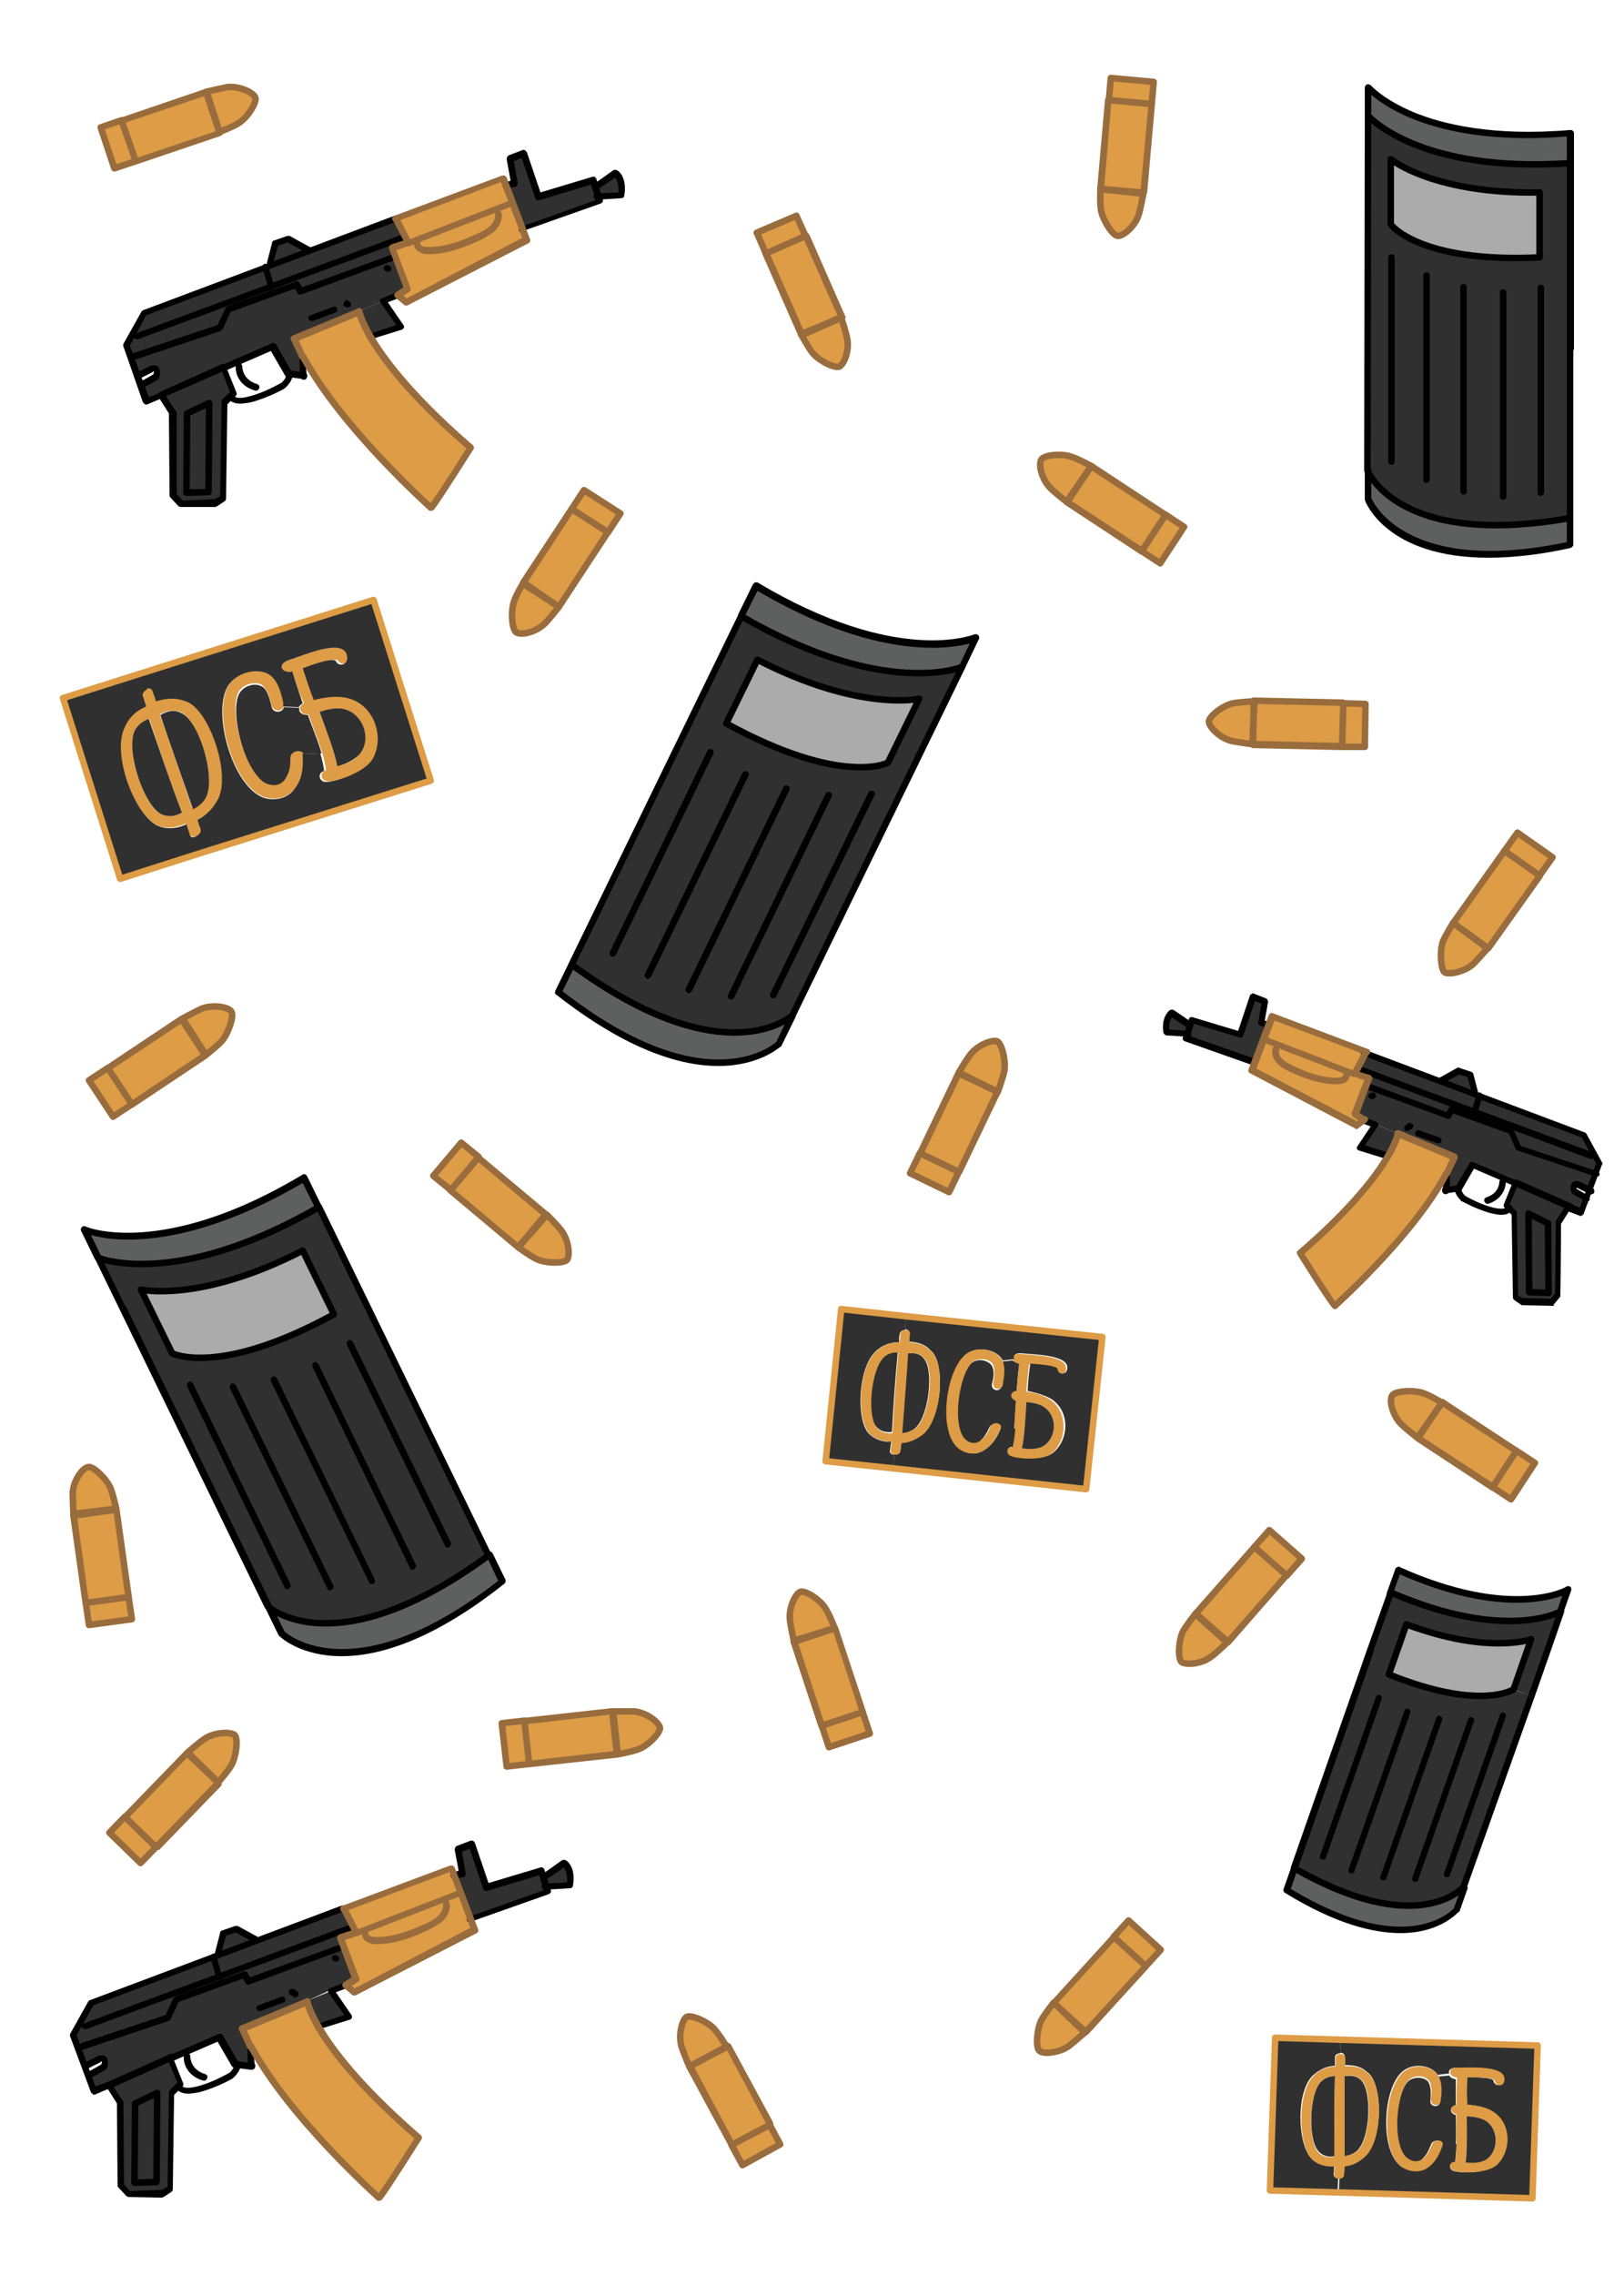 <svg xmlns="http://www.w3.org/2000/svg" viewBox="0 0 250 350"><path fill="#ABABAB" d="M235.7 252.2l-2.7 7.7s-5.1 3.4-19.2-2.3l2.7-7.7c12.6 4.6 19.2 2.3 19.2 2.3zM46.6 192.4l4.8 9.8c-17.7 9.7-24.9 6-24.9 6l-4.8-9.8s9.1 2.1 24.9-6zM141.5 107.6l-4.8 9.8s-7.3 3.7-24.9-6l4.8-9.8c15.8 8.1 24.9 6 24.9 6zM237 29.6v10c-18.4.9-22.9-5.1-22.9-5.1v-10s6.6 5.4 22.9 5.1z"/><path fill="#5E5F5F" d="M199.2 287.5c18.9 10.8 25.9 3.2 26.1 2.9l-1.2 3.4s-7 8.7-26.1-3l12.9-36.6-11.7 33.3zM241.4 244.5l-1.2 3.4s-8.4 4.8-26.2-2.9l1.3-3.6c17.7 8 26.1 3.1 26.1 3.1zM43.3 251.4l-2.1-4.3s10.3 9.6 34-7.8l2 4.1c-23.3 18.3-33.9 8-33.9 8zM46.9 181.2l2.2 4.5c-22.2 12.8-34 7.8-34 7.8l-2.1-4.4c0 .1 11.9 5.2 33.9-7.9zM122 156.2l-2.1 4.3s-10.6 10.3-33.9-8l2-4.1c23.7 17.4 34 7.8 34 7.8zM150.2 98.3l-2.1 4.3s-11.8 5-34-7.8l2.2-4.5c22.1 13.2 33.9 8 33.9 8zM241.7 79.7v4.2c-26.5 5.7-31.1-7.1-31.1-7.1v-4.4s4.5 12 31.1 7.3zM241.7 20.5v4.6c-23.4 1.6-31.1-7.3-31.1-7.3v-4.4s7.7 9 31.1 7.1z"/><path fill="#303030" d="M232.959 259.925l2.718-7.736 2.642.928-2.719 7.736z"/><path fill="#303030" d="M214.1 245.1c17.8 7.7 26.2 2.9 26.2 2.9l-1.8 5.2-2.7-.9s-6.6 2.3-19.2-2.3l-2.7 7.7c14.1 5.7 19.2 2.3 19.2 2.3l2.7.9-10.3 29.4c-.3.3-7.2 7.9-26.1-2.9l11.7-33.4 3-8.9zM49.1 185.7l26.1 53.6c-23.7 17.4-34 7.8-34 7.8l-22.3-45.8-3.8-7.8s11.8 5.1 34-7.8zm2.3 16.5l-4.8-9.8c-15.8 8.1-24.9 6-24.9 6l4.8 9.8s7.2 3.7 24.9-6zM241.7 25.1v54.6c-26.5 4.8-31.1-7.3-31.1-7.3l.1-54.6c-.1 0 7.6 8.9 31 7.3zM237 39.6v-10c-16.3.3-22.9-5.1-22.9-5.1v10c-.1 0 4.4 6 22.9 5.1zM148.1 102.7L122 156.2s-10.3 9.6-34-7.8l26.1-53.6c22.2 12.9 34 7.9 34 7.9zm-11.4 14.7l4.8-9.8s-9.1 2.1-24.9-6l-4.8 9.8c17.7 9.6 24.9 6 24.9 6zM224.1 323.9c-1 .2-1 1.2 0 1.5 0 1.1.1 2.8 0 4.5h-2.2c0-.7-1.3-.8-1.6 0-.4 1-.6 1.5-1.3 2.2-.9.9-2 .7-2.8-.2-2-2.6-1.2-10.3.7-11.8.8-.6 2.2-.6 2.9.1.5.7.5 1.8.4 2.9-.2 1.1 1.5 1.3 1.5.1.2-1.3.2-2.7-.4-3.7l1.8-.2c.1.3.5.5 1 .6v4zM41.8 108.7c.2 1.1 1.7 1 1.9.1l2.4.1c-.2.6.3 1.1 1.3 1.1.5 1.5 1.5 3.8 2.1 5.9l-2.8.1c-.3-.8-1.8-.3-1.9.7 0 1.3-.1 2.1-.6 3.1-.7 1.3-2 1.6-3.4.9-3.4-2.3-5.5-11.6-3.9-14.1.7-1.1 2.3-1.6 3.4-1 .8.4 1.2 1.8 1.5 3.1z"/><path fill="#303030" d="M222 330v-.2h2.2c0 1-.1 2-.2 2.8-1 0-1 1.2-.2 1.4 1.4.4 5 .3 6.4-.9 2.3-2.1 2.4-6.6-.8-8.4-.9-.5-2.1-.8-3.7-.9v-4.2c.3 0 4-.1 4.2.5.1.9 1.5 1 1.5-.2 0-2.2-5.4-1.7-7.1-1.8-1.1 0-1.4.5-1.2.9l-1.8.2c-.1-.1-.1-.2-.2-.3-1-1.1-3.2-1.5-4.8-.5-3.4 2-4.1 12.4-.6 14.9 1.1.7 2.6 1 4 .1 1.1-.7 1.7-1.7 2.3-3.4zm-15.1 4.5c0-.9 0-.8.1-1.3 1.1-.1 2.1-.5 2.9-1.3 3-2.2 3.1-11.3.6-13.1-1-.9-2-1.1-3.5-1.1v-1.3c0-.4-.3-.6-.7-.6l.1-2.1 30.3 1-.7 23.5-29.9-.9.1-2.1c.3-.1.7-.3.7-.7z"/><path fill="#DD9C45" d="M49.2 109.5c.7 2 2.5 6.7 2.7 8.4 1.3-.3 2.5-.8 3.4-1.8 2-2.4.5-6.7-2.8-7.1-.9-.1-2 .1-3.3.5zm-4.2-6.2c-1.5.4-2.6-1.1-.4-1.8 2-.6 8.2-3.4 9.1-.8.5 1.5-1.2 1.8-1.7.9-.5-.6-4.8 1-5.1 1.1.9 2.8.9 2.8 1.7 4.9 1.8-.5 3.4-.6 4.7-.4 4.5.8 6.2 6.1 4.4 9.4-1.1 2-5.3 3.6-7.1 3.6-1.1.1-1.6-1.3-.4-1.7-.1-.8-.3-1.7-.6-2.7-.7-2.1-1.6-4.4-2.1-5.9-.9.1-1.4-.5-1.3-1.1.1-.2.3-.5.6-.6-.7-1.5-1.2-2.9-1.8-4.9zM44.7 116.6c0-1 1.5-1.4 1.9-.7 0 .1.1.2.1.3 0 2.2-.3 3.6-1.2 5-1.2 1.6-3.1 1.9-4.6 1.5-5.1-1.4-8.5-13.9-5.4-17.7 1.5-1.8 4.2-2.3 5.9-1.4 1.4.8 1.9 2.6 2.3 4.4.1.2.1.4 0 .6-.2.9-1.6 1-1.9-.1-.3-1.3-.7-2.6-1.6-3.2-1.1-.5-2.7 0-3.4 1-1.6 2.5.5 11.8 3.9 14.1 1.4.7 2.7.5 3.4-.9.5-.9.6-1.6.6-2.9z"/><path fill="#303030" d="M21.7 103.6l35.8-11.3 8.7 27.8-35.6 11.2-.8-2.5c.5-.1 1-.6.9-1.1-.3-1-.3-.9-.5-1.5 1.2-.5 2.2-1.5 2.9-2.7 2.6-3.8-1-14.5-4.7-15.5-1.5-.7-2.8-.5-4.5.1-.2-.5-.4-.9-.5-1.5-.2-.5-.6-.6-1-.4l-.7-2.6zm22.9-2.1c-2.2.7-1.1 2.2.4 1.8.6 2 1.1 3.4 1.6 4.9-.3.2-.5.4-.6.6l-2.4-.1v-.6c-.4-1.8-.9-3.6-2.3-4.4-1.6-.9-4.4-.4-5.9 1.4-3.1 3.7.3 16.2 5.4 17.7 1.5.4 3.5.1 4.6-1.5 1-1.4 1.3-2.8 1.2-5 0-.1 0-.2-.1-.3l2.8-.1c.3 1 .5 1.9.6 2.7-1.2.4-.7 1.8.4 1.7 1.8-.1 6-1.6 7.1-3.6 1.9-3.4.1-8.7-4.4-9.4-1.2-.2-2.8-.1-4.7.4-.8-2.1-.8-2.2-1.7-4.9.3-.1 4.6-1.8 5.1-1.1.4 1 2.1.6 1.7-.9-.6-2.7-6.8.1-8.8.7zM156.9 209.8c-.2 1.7-.3 2.9-.4 4.2-1 .1-1 1.1-.1 1.5-.1 1.1-.1 2.8-.3 4.4l-2.2-.2c0-.6-1.3-.8-1.6-.1-.4.9-.8 1.5-1.4 2.1-.9.8-2 .5-2.8-.4-1.8-2.8-.4-10.4 1.6-11.7.9-.6 2.2-.4 2.9.4.5.7.4 1.8.1 2.9-.2 1.1 1.4 1.4 1.5.2.2-1.2.4-2.5-.1-3.6l1.7-.2c.3.1.6.4 1.1.5z"/><path fill="#DD9C45" d="M162.6 210.7c-.2-.6-3.9-.8-4.2-.8-.2 2.3-.3 2.4-.4 4.2 1.5.2 2.7.6 3.6 1.2 3 2 2.6 6.5.2 8.4-1.5 1.1-5.1.9-6.4.4-.8-.3-.7-1.5.3-1.4.2-.8.4-1.8.4-2.8.1-1.6.2-3.3.3-4.4-1-.3-1-1.4.1-1.5.1-1.3.2-2.5.4-4.2-.5-.1-.8-.3-1-.6-.2-.5.1-1 1.2-.9 1.7.2 7.2.2 7 2.3-.1 1.3-1.5 1-1.5.1zm-2 5.7c-.6-.4-1.5-.6-2.6-.7-.1 1.7-.3 5.7-.7 7.1 1 .2 2.1.2 3.1-.2 2.3-1.2 2.5-4.8.2-6.2z"/><path fill="#303030" d="M154 219.9c0-.1.1-.2.1-.3l2.2.2c-.1 1-.2 2-.4 2.8-1-.1-1.1 1.1-.3 1.4 1.3.5 4.9.7 6.4-.4 2.5-1.9 2.9-6.4-.2-8.4-.9-.5-2.1-.9-3.6-1.2.1-1.8.1-1.9.4-4.2.3 0 4 .2 4.2.8 0 .9 1.4 1.1 1.5-.1.2-2.1-5.3-2.1-7-2.3-1.1-.1-1.4.4-1.2.9l-1.7.2c-.1-.1-.2-.3-.3-.4-.9-1.2-3.1-1.7-4.8-.9-3.5 1.7-5 12.1-1.7 14.8 1 .8 2.5 1.2 3.9.3 1.1-.7 1.8-1.6 2.5-3.2zm-15.4 3.3c.1-.9.1-.8.2-1.3 1.1 0 2.1-.4 3-1.1 3.1-2 3.9-11 1.5-13-.9-1-1.9-1.3-3.4-1.4 0-.4 0-.8.1-1.3 0-.4-.3-.6-.7-.6l.2-2.1 30.2 3.2-2.5 23.4-29.7-3.1.2-2.1c.4 0 .8-.2.9-.6z"/><path fill="#DD9C45" d="M147.5 222.8c-3.3-2.7-1.8-13 1.7-14.8 1.6-.8 3.8-.4 4.8.9.1.1.2.3.3.4.5 1 .3 2.3.1 3.6-.1 1.2-1.7.9-1.5-.2.2-1 .3-2.2-.1-2.9-.6-.8-2-.9-2.9-.4-2 1.3-3.4 8.9-1.6 11.7.8 1 1.9 1.2 2.8.4.7-.6 1-1.1 1.4-2.1.4-.7 1.6-.5 1.6.1 0 .1 0 .2-.1.3-.7 1.6-1.4 2.6-2.5 3.3-1.5.9-3 .5-4-.3zM219.2 332c.6-.6.9-1.2 1.3-2.2.3-.7 1.6-.6 1.6 0v.2c-.6 1.7-1.2 2.7-2.3 3.5-1.3.9-2.9.6-4-.1-3.5-2.5-2.7-12.9.6-14.9 1.6-1 3.8-.6 4.8.5.1.1.1.2.2.3.6 1 .6 2.4.4 3.7 0 1.3-1.7 1-1.5-.1.1-1 .2-2.2-.4-2.9-.7-.7-2.1-.8-2.9-.1-1.9 1.5-2.8 9.1-.7 11.8.9.9 2 1.1 2.9.3zM228.4 326.1c-.6-.3-1.5-.5-2.6-.5 0 1.7.1 5.7-.2 7.1 1 .1 2.1 0 3.1-.4 2.1-1.3 2.1-5-.3-6.2zm-4.4 6.5c.2-.8.2-1.8.2-2.8 0-1.6-.1-3.3 0-4.5-1-.3-1.1-1.3 0-1.5 0-1.3 0-2.5.1-4.2-.5 0-.9-.3-1-.6-.2-.4.1-1 1.2-.9 1.7 0 7.2-.4 7.1 1.8 0 1.3-1.4 1.1-1.5.2-.2-.6-3.9-.5-4.2-.5-.1 2.3-.1 2.4 0 4.2 1.5.1 2.8.4 3.7.9 3.2 1.8 3.1 6.3.8 8.4-1.4 1.2-5 1.3-6.4.9-1-.2-1-1.4 0-1.4zM18.7 18.5l2.2 6.3-3.3 1.1-2.1-6.3zM31.7 14.1l2.1 6.3-12.9 4.4-2.2-6.3zM39.3 15c.3.7-1.2 3.1-2.5 3.9-.9.6-3 1.4-3 1.4l-2-6.3s2.2-.5 3.2-.7c1.8 0 4 .9 4.3 1.7zM93.6 81.9l-7.5 11.5-5.6-3.7L88 78.3zM80.5 89.7l5.5 3.7s-1.4 1.8-2.1 2.5c-1.3 1.3-3.6 1.9-4.4 1.4-.7-.4-.9-3.2-.4-4.7.3-.9 1.4-2.9 1.4-2.9z"/><path fill="#DD9C45" d="M95.5 79l-1.9 2.9-5.6-3.6 1.9-2.9zM177.6 12.6l-.3 3.4-6.6-.6.3-3.4zM169.5 29l6.6.7s-.4 2.2-.7 3.2c-.5 1.7-2.3 3.3-3.2 3.3-.8 0-2.3-2.4-2.6-3.9-.2-.9-.1-3.3-.1-3.3z"/><path fill="#DD9C45" d="M169.459 28.999l1.213-13.647 6.674.593-1.214 13.647zM122.6 33.2l1.4 3.1-6.1 2.7-1.4-3.2zM130.4 52.1c.4 1.8-.4 4-1.2 4.4-.7.3-3.2-.9-4.2-2.2-.6-.8-1.7-2.8-1.7-2.8l6.1-2.6c.1 0 .8 2.2 1 3.2z"/><path fill="#DD9C45" d="M124 36.3l5.5 12.5-6.1 2.7-5.5-12.5zM179.4 79.2l-3.7 5.6-11.4-7.5 3.7-5.6z"/><path fill="#DD9C45" d="M175.724 84.744l3.678-5.6 2.842 1.867-3.68 5.6zM168 71.7l-3.7 5.5s-1.8-1.4-2.5-2.1c-1.3-1.3-1.9-3.6-1.4-4.4.4-.7 3.2-1 4.7-.4.9.3 2.9 1.4 2.9 1.4zM210.2 108.3l-.1 6.6h-3.5l.2-6.7z"/><path fill="#DD9C45" d="M206.8 108.2l-.2 6.7-13.7-.3.2-6.7zM193.1 107.9l-.3 6.6s-2.2-.3-3.2-.5c-1.7-.4-3.5-2.1-3.5-3 0-.8 2.2-2.5 3.7-2.8 1-.2 3.3-.3 3.3-.3zM223.659 141.995l7.932-11.171 5.463 3.879-7.932 11.171z"/><path fill="#DD9C45" d="M223.7 142l5.3 3.9s-1.5 1.7-2.2 2.4c-1.3 1.2-3.7 1.7-4.4 1.3-.6-.4-.8-3.2-.3-4.7.4-.9 1.6-2.9 1.6-2.9zM239 131.9l-2 2.8-5.4-3.8 2-2.8zM118.5 326.9l1.6 3-5.8 3.2-1.7-3.1zM112 314.8l-5.9 3s-.9-2.1-1.2-3.1c-.5-1.7.1-4.1.8-4.5.6-.4 3.3.7 4.3 1.9.8.8 2 2.7 2 2.7z"/><path fill="#DD9C45" d="M112.63 330.036l-6.497-12.062 5.899-3.177 6.496 12.062zM171.424 298.095l2.289-2.515 4.956 4.51-2.289 2.514zM162.2 308.2l4.8 4.6s-1.7 1.5-2.5 2.1c-1.4 1-3.9 1.3-4.5.7-.6-.5-.4-3.3.3-4.7.5-.9 1.9-2.7 1.9-2.7z"/><path fill="#DD9C45" d="M162.246 308.116l9.225-10.129 4.954 4.512-9.226 10.129zM222 215.7l-3.7 5.5s-1.8-1.4-2.5-2.1c-1.3-1.3-1.9-3.6-1.4-4.4.4-.7 3.2-.9 4.7-.4.9.3 2.9 1.4 2.9 1.4zM233.4 223.2l-3.7 5.6-11.4-7.5 3.7-5.6z"/><path fill="#DD9C45" d="M229.717 228.738l3.68-5.6 2.84 1.868-3.678 5.599zM200.4 239.8l-2.3 2.6-5-4.4 2.3-2.6z"/><path fill="#DD9C45" d="M198.1 242.4l-9 10.2-5-4.4 9-10.2zM184.1 248.2l4.9 4.5s-1.6 1.6-2.5 2.2c-1.4 1.1-3.8 1.3-4.5.8-.6-.5-.5-3.3.2-4.7.5-1 1.9-2.8 1.9-2.8zM128.5 250.4l4.3 13-6.3 2.1-4.3-12.9zM132.8 263.4l1.1 3.3-6.3 2.1-1.1-3.3zM128.5 250.4l-6.3 2s-.5-2.2-.6-3.2c-.2-1.8.8-4 1.6-4.3.7-.3 3.1 1.2 3.9 2.6.5.8 1.4 2.9 1.4 2.9zM77.938 271.77l-.754-6.658 3.478-.394.754 6.657z"/><path fill="#DD9C45" d="M94.3 263.2l.7 6.7-13.6 1.5-.7-6.6z"/><path fill="#DD9C45" d="M101.5 265.8c.1.7-1.8 2.8-3.3 3.3-1 .4-3.2.8-3.2.8l-.6-6.6h3.3c1.7.2 3.7 1.6 3.8 2.5zM33.5 274.3l-9.5 9.8-4.8-4.6 9.5-9.8zM16.838 281.95l2.37-2.438 4.805 4.669-2.37 2.438zM36 267c.6.5.3 3.3-.5 4.7-.5.9-2 2.6-2 2.6l-4.7-4.7s1.7-1.5 2.6-2.1c1.5-.9 3.9-1.1 4.6-.5zM17.9 232.1l-6.6.8s-.1-2.3-.1-3.3c.1-1.8 1.5-3.8 2.4-3.9.7-.2 2.8 1.8 3.4 3.2.4 1 .9 3.2.9 3.2zM17.9 232.1l1.9 13.6-6.6.9-1.9-13.5zM19.8 245.7l.5 3.4-6.6.9-.5-3.4zM153.5 160.2c.7.3 1.4 3 1.1 4.6-.2 1-1 3.2-1 3.2l-5.9-3s1.1-1.9 1.8-2.8c1-1.4 3.2-2.3 4-2zM147.6 180.3l-1.5 3.1-6-2.9 1.5-3.1z"/><path fill="#DD9C45" d="M153.5 167.9l-5.9 12.4-6-2.9 5.9-12.3zM84.1 186.8l-4.3 5.1-10.4-8.8 4.3-5.1zM86.4 189.3c1.1 1.4 1.4 3.8.9 4.5-.4.6-3.3.6-4.7-.1-.9-.4-2.8-1.8-2.8-1.8l4.4-5s1.6 1.6 2.2 2.4z"/><path fill="#DD9C45" d="M73.7 178l-4.3 5.1-2.7-2.2 4.3-5.1zM16.6 164.3l3.7 5.6-2.9 1.9-3.7-5.6zM35.6 155.6c.5.6-.4 3.3-1.4 4.5-.7.8-2.5 2.2-2.5 2.2l-3.6-5.6s2-1.1 2.9-1.5c1.7-.6 4.1-.3 4.6.4zM27.9 156.7l3.7 5.6-11.3 7.6-3.7-5.6z"/><path fill="#303030" d="M228.4 326.1c2.4 1.2 2.4 4.9.3 6.2-1 .5-2 .5-3.1.4.3-1.4.2-5.4.2-7.1 1 0 1.9.2 2.6.5zM203.3 320.3c.5-.5 1.2-.9 2.2-.9-.1 4.2-.1 8.5 0 12.3-.7.2-1.7.1-2.4-.6-1.8-1.6-1.6-8.9.2-10.8zM209.5 320c1.7 1.6 1.5 8.9-.6 10.9-.6.5-1.4.8-2 .8v-12.3c1-.1 1.9-.1 2.6.6z"/><path fill="#303030" d="M206.4 313.8l-.1 2.1c-.4 0-.8.2-.8.6v1.3c-1.5.1-2.5.7-3.4 1.5-2.6 2.5-2.4 10.3-.3 12.7.9 1 2.3 1.3 3.6 1.2-.1.7 0 .6-.1 1.3 0 .4.3.6.7.6l-.1 2.1-10.5-.3.7-23.5 10.3.4zM160.6 216.4c2.3 1.4 2.1 5-.2 6.2-1 .4-2.1.4-3.1.2.4-1.4.6-5.4.7-7.1 1.1.1 2 .3 2.6.7zM142.2 209c1.6 1.7.8 9-1.4 10.8-.7.5-1.5.7-2.1.7.1-1.5.8-10.2.9-12.3 1.1-.1 2 0 2.6.8zM136 208.7c.6-.5 1.3-.8 2.2-.7-.4 4.2-.7 8.5-.9 12.3-.7.1-1.7 0-2.4-.8-1.6-1.7-.8-8.9 1.1-10.8z"/><path fill="#303030" d="M139.5 202.5l-.2 2.1c-.3 0-.7.2-.8.6-.1.5-.1.8-.1 1.3-1.5 0-2.6.5-3.5 1.3-2.7 2.3-3.2 10.1-1.3 12.6.9 1 2.3 1.5 3.6 1.4-.1.7-.1.6-.2 1.3-.1.5.3.7.7.7l-.2 2.1-10.5-1.1 2.5-23.4 10 1.1z"/><path fill="#DD9C45" d="M210.5 318.9c2.5 1.8 2.4 10.9-.6 13.1-.8.7-1.8 1.2-2.9 1.3 0 .5 0 .4-.1 1.3 0 .4-.4.6-.8.6s-.7-.2-.7-.6c0-.7 0-.5.1-1.3-1.3.1-2.7-.2-3.6-1.2-2.1-2.3-2.2-10.2.3-12.7.8-.9 1.9-1.4 3.4-1.5v-1.3c0-.4.4-.6.8-.6.3 0 .7.2.7.6v1.3c1.3-.1 2.4.1 3.4 1zm-1.5 12c2-1.9 2.3-9.3.6-10.9-.7-.7-1.6-.8-2.6-.6v12.3c.5 0 1.3-.3 2-.8zm-3.5-11.5c-.9 0-1.6.3-2.2.9-1.8 2-2 9.2-.3 10.9.7.7 1.7.8 2.4.6 0-3.9 0-8.2.1-12.4zM143.3 207.9c2.4 2 1.6 11-1.5 13-.9.6-1.9 1.1-3 1.1-.1.5-.1.4-.2 1.3 0 .3-.4.5-.8.5s-.7-.2-.7-.7c.1-.7.1-.5.2-1.3-1.3 0-2.7-.4-3.6-1.4-1.9-2.5-1.5-10.3 1.3-12.6.9-.8 2-1.3 3.5-1.3 0-.5.1-.8.1-1.3.1-.4.4-.6.8-.6s.7.2.7.6c-.1.5-.1.9-.1 1.3 1.4.1 2.4.4 3.3 1.4zm-2.4 11.9c2.2-1.8 3-9.1 1.4-10.8-.7-.8-1.5-.9-2.5-.8-.1 2.1-.8 10.8-.9 12.3.5 0 1.3-.3 2-.7zm-2.6-11.7c-.9-.1-1.7.2-2.2.7-2 1.8-2.7 9-1.1 10.9.7.7 1.6.9 2.4.8.2-4 .5-8.3.9-12.4z"/><path fill="#303030" d="M52.5 109c3.3.4 4.9 4.7 2.8 7.1-.9.9-2.2 1.5-3.4 1.8-.2-1.8-2-6.4-2.7-8.4 1.3-.4 2.4-.6 3.3-.5z"/><path fill="#DD9C45" d="M28.6 107.9c3.6 1.1 7.3 11.8 4.7 15.5-.7 1.2-1.7 2.1-2.9 2.7.2.6.1.5.5 1.5.1.5-.4 1-.9 1.1-.4.1-.7 0-.9-.5-.3-.8-.2-.6-.5-1.5-1.5.7-3.3.9-4.7.1-3.4-1.9-6.8-11-4.8-15 .6-1.4 1.6-2.4 3.3-3.2-.2-.6-.4-1-.5-1.6-.1-.5.2-.9.6-1 .4-.2.9-.1 1 .4.2.6.4 1 .5 1.5 1.7-.5 3.1-.6 4.6 0zm3.1 14.7c1.6-3.1-1.2-11.8-3.8-13-1.1-.5-2.2-.3-3.3.3.9 2.4 4.4 12.7 5 14.5.8-.3 1.6-.9 2.1-1.8zm-6.8 2.7c1.1.5 2.3.2 3.1-.3-1.7-4.4-3.4-9.5-5-14.4-1.1.3-1.8 1.1-2.2 1.9-1.4 3 1.3 11.6 4.1 12.8z"/><path fill="#303030" d="M27.9 109.7c2.7 1.1 5.4 9.9 3.8 13-.5.9-1.3 1.5-2 1.8-.6-1.8-4.2-12-5-14.5 1-.6 2.1-.9 3.2-.3zM29.9 128.8l.8 2.5-12.2 3.9-8.7-27.8 12-3.8.8 2.5c-.4.2-.8.6-.6 1 .2.6.3 1 .5 1.6-1.7.7-2.7 1.8-3.3 3.2-2 4 1.4 13.1 4.8 15 1.5.8 3.3.6 4.7-.1.3.9.2.7.5 1.5 0 .4.4.6.7.5z"/><path fill="#303030" d="M28 125c-.8.5-1.9.8-3.1.3-2.8-1.3-5.5-9.8-4.2-12.8.4-.8 1.1-1.5 2.2-1.9 1.7 4.9 3.4 10 5.1 14.4z"/><path fill="#996C3D" d="M20.3 170.4c-.2 0-.3-.1-.4-.2-.2-.2-.1-.5.1-.7l10.9-7.3-3.1-4.7-11 7.3c-.2.2-.5.1-.7-.1-.2-.2-.1-.5.1-.7l11.4-7.6c.1-.1.2-.1.4-.1s.2.1.3.2l3.7 5.6c.2.2.1.5-.1.7l-11.4 7.6c0-.1-.1 0-.2 0z"/><path fill="none" stroke="#996C3D" stroke-linecap="round" stroke-linejoin="round" stroke-miterlimit="10" d="M16.6 164.3l-2.9 1.9 3.7 5.6 2.9-1.9zM28.1 156.7s2-1.1 2.9-1.5c1.7-.7 4.1-.3 4.6.4.5.6-.4 3.3-1.4 4.5-.7.8-2.5 2.2-2.5 2.2l-3.6-5.6z"/><path fill="#996C3D" d="M20.9 25.3c-.2 0-.4-.1-.5-.3-.1-.3.1-.5.3-.6l12.5-4.2-1.8-5.4L18.9 19c-.3.1-.5-.1-.6-.3-.1-.3.1-.5.3-.6l12.9-4.4h.4l.3.3 2.1 6.3c.1.3-.1.5-.3.6l-13 4.4h-.1z"/><path fill="none" stroke="#996C3D" stroke-linecap="round" stroke-linejoin="round" stroke-miterlimit="10" d="M18.7 18.5l-3.2 1.1 2.1 6.3 3.3-1.1zM31.8 14.1s2.2-.5 3.2-.7c1.8-.2 4 .8 4.3 1.6.3.7-1.2 3.1-2.5 3.9-.9.6-3 1.4-3 1.4l-2-6.2z"/><path fill="#996C3D" d="M86.1 93.9c-.1 0-.2 0-.3-.1l-5.6-3.6c-.2-.2-.2-.5-.1-.8L87.6 78c.2-.2.5-.3.7-.1.2.2.3.5.1.7l-7.2 11 4.7 3.1 7.2-11c.1-.2.5-.3.7-.1.2.2.3.5.1.7l-7.5 11.4c-.1.1-.2.2-.3.2.1 0 0 0 0 0z"/><path fill="none" stroke="#996C3D" stroke-linecap="round" stroke-linejoin="round" stroke-miterlimit="10" d="M93.6 81.9l1.9-2.9-5.6-3.6-1.9 2.9zM86 93.4s-1.4 1.8-2.1 2.5c-1.3 1.3-3.6 1.9-4.4 1.4-.7-.4-.9-3.2-.4-4.7.3-1 1.5-3 1.5-3l5.4 3.8z"/><path fill="#996C3D" d="M123.4 52c-.2 0-.4-.1-.5-.3l-5.5-12.5c-.1-.3 0-.5.3-.7.3-.1.5 0 .7.3l5.3 12 5.2-2.3-5.3-12c-.1-.3 0-.5.3-.7.3-.1.5 0 .7.3l5.5 12.5c.1.1.1.3 0 .4s-.1.2-.3.3l-6.1 2.7h-.3z"/><path fill="none" stroke="#996C3D" stroke-linecap="round" stroke-linejoin="round" stroke-miterlimit="10" d="M124 36.3l-1.4-3.1-6.1 2.6 1.4 3.2zM129.5 48.9s.7 2.1.9 3.1c.4 1.8-.4 4-1.2 4.4-.7.3-3.2-.9-4.2-2.2-.6-.8-1.7-2.8-1.7-2.8l6.2-2.5z"/><path fill="#996C3D" d="M176.1 30.1l-6.7-.6c-.3 0-.5-.3-.5-.5l1.2-13.6c0-.3.3-.5.5-.5.3 0 .5.3.5.5L170 28.6l5.6.5 1.2-13.1c0-.3.3-.5.5-.5.3 0 .5.3.5.5l-1.2 13.6c0 .1-.1.3-.2.3-.1.2-.2.2-.3.2z"/><path fill="none" stroke="#996C3D" stroke-linecap="round" stroke-linejoin="round" stroke-miterlimit="10" d="M177.3 16l.3-3.4-6.6-.6-.3 3.4zM176 29.8s-.4 2.2-.7 3.2c-.5 1.7-2.3 3.3-3.2 3.3-.8 0-2.3-2.4-2.6-3.9-.2-1-.1-3.3-.1-3.3l6.6.7z"/><path fill="#996C3D" d="M206.6 115.4l-13.7-.3c-.1 0-.3-.1-.4-.2-.1-.1-.1-.2-.1-.4l.1-6.7c0-.3.2-.5.5-.5l13.7.3c.3 0 .5.2.5.5s-.2.5-.5.5l-13.2-.3-.1 5.7 13.2.3c.3 0 .5.2.5.5 0 .4-.2.6-.5.6z"/><path fill="none" stroke="#996C3D" stroke-linecap="round" stroke-linejoin="round" stroke-miterlimit="10" d="M206.6 114.9h3.5l.1-6.6-3.4-.1zM192.8 114.5s-2.2-.3-3.2-.5c-1.7-.4-3.5-2.1-3.5-3 0-.8 2.2-2.5 3.7-2.8 1-.2 3.3-.3 3.3-.3l-.3 6.6z"/><path fill="#996C3D" d="M229.1 146.4c-.1 0-.2 0-.3-.1l-5.4-3.9c-.1-.1-.2-.2-.2-.3 0-.1 0-.3.1-.4l7.9-11.1c.2-.2.5-.3.7-.1s.3.5.1.7l-7.6 10.7 4.6 3.3 7.6-10.7c.2-.2.5-.3.7-.1.2.2.3.5.1.7l-7.9 11.1c-.1.1-.2.2-.4.2z"/><path fill="none" stroke="#996C3D" stroke-linecap="round" stroke-linejoin="round" stroke-miterlimit="10" d="M237 134.7l2-2.8-5.4-3.8-2 2.8zM229 145.9s-1.5 1.7-2.2 2.4c-1.3 1.2-3.7 1.7-4.4 1.3-.6-.4-.8-3.2-.3-4.7.4-1 1.6-2.9 1.6-2.9l5.3 3.9z"/><path fill="#996C3D" d="M147.6 180.8h-.2c-.2-.1-.4-.4-.2-.7l5.7-11.9-5.1-2.4-5.7 11.9c-.1.2-.4.4-.7.2-.2-.1-.4-.4-.2-.7l5.9-12.3.3-.3h.4l6 2.9c.2.1.4.4.2.7l-5.9 12.3c-.1.2-.3.3-.5.3z"/><path fill="none" stroke="#996C3D" stroke-linecap="round" stroke-linejoin="round" stroke-miterlimit="10" d="M141.6 177.4l-1.5 3.1 6 2.9 1.5-3.1zM147.6 165s1.1-1.9 1.8-2.8c1.1-1.4 3.3-2.3 4.1-2 .7.3 1.4 3 1.1 4.6-.2 1-1 3.2-1 3.2l-6-3z"/><path fill="#996C3D" d="M79.8 192.4c-.1 0-.2 0-.3-.1L69 183.5c-.2-.2-.2-.5-.1-.7.2-.2.5-.2.7-.1l10.1 8.5 3.6-4.3-10.1-8.5c-.2-.2-.2-.5-.1-.7.2-.2.5-.2.7-.1l10.5 8.8c.2.2.2.5.1.7l-4.3 5.1c0 .2-.1.2-.3.2z"/><path fill="none" stroke="#996C3D" stroke-linecap="round" stroke-linejoin="round" stroke-miterlimit="10" d="M73.7 178l-2.7-2.2-4.3 5.1 2.7 2.2zM84.2 186.9s1.6 1.6 2.2 2.4c1.1 1.4 1.4 3.8.9 4.5-.4.6-3.3.6-4.7-.1-.9-.4-2.8-1.8-2.8-1.8l4.4-5z"/><path fill="#996C3D" d="M81.4 271.9c-.3 0-.5-.2-.5-.4 0-.3.2-.5.4-.6l13.1-1.5-.6-5.6-13.1 1.5c-.3 0-.5-.2-.6-.4 0-.3.2-.5.4-.6l13.6-1.5c.1 0 .3 0 .4.1.1.1.2.2.2.3l.8 6.6c0 .1 0 .3-.1.4-.1.1-.2.2-.3.2l-13.7 1.5c.1 0 0 0 0 0z"/><path fill="none" stroke="#996C3D" stroke-linecap="round" stroke-linejoin="round" stroke-miterlimit="10" d="M77.238 265.116l3.477-.396.757 6.657-3.477.396zM94.4 263.3h3.3c1.8.2 3.7 1.6 3.9 2.5.1.7-1.8 2.8-3.3 3.3-1 .4-3.2.8-3.2.8l-.7-6.6z"/><path fill="#996C3D" d="M229.7 229.3c-.1 0-.2 0-.3-.1l-11.4-7.5c-.1-.1-.2-.2-.2-.3 0-.1 0-.3.1-.4l3.7-5.6c.1-.1.2-.2.3-.2.1 0 .3 0 .4.1l11.4 7.5c.2.2.3.5.1.7-.2.2-.5.3-.7.1l-11-7.2-3.1 4.7 11 7.2c.2.2.3.5.1.7 0 .2-.2.3-.4.3z"/><path fill="none" stroke="#996C3D" stroke-linecap="round" stroke-linejoin="round" stroke-miterlimit="10" d="M232.611 230.666l-2.842-1.865 3.676-5.602 2.842 1.866z" stroke-width="1"/><path fill="none" stroke="#996C3D" stroke-linecap="round" stroke-linejoin="round" stroke-miterlimit="10" d="M218.2 221.2s-1.8-1.4-2.5-2.1c-1.3-1.3-1.9-3.6-1.4-4.4.4-.7 3.2-.9 4.7-.4 1 .3 3 1.5 3 1.5l-3.8 5.4z"/><path fill="#996C3D" d="M175.7 85.3c-.1 0-.2 0-.3-.1L164 77.7c-.1-.1-.2-.2-.2-.3 0-.1 0-.3.1-.4l3.7-5.6c.1-.1.2-.2.3-.2.1 0 .3 0 .4.1l11.4 7.5c.2.2.3.5.1.7-.2.2-.5.3-.7.1l-11-7.2-3.1 4.7 11 7.2c.2.2.3.5.1.7 0 .2-.2.3-.4.3z"/><path fill="none" stroke="#996C3D" stroke-linecap="round" stroke-linejoin="round" stroke-miterlimit="10" d="M178.602 86.662l-2.842-1.866 3.676-5.601 2.843 1.865z" stroke-width="1"/><path fill="none" stroke="#996C3D" stroke-linecap="round" stroke-linejoin="round" stroke-miterlimit="10" d="M164.2 77.2s-1.8-1.4-2.5-2.1c-1.3-1.3-1.9-3.6-1.4-4.4.4-.7 3.2-1 4.7-.4 1 .3 3 1.4 3 1.4l-3.8 5.5z"/><path fill="#996C3D" d="M189.1 253.1c-.1 0-.2 0-.3-.1l-5-4.4c-.1-.1-.2-.2-.2-.3 0-.1 0-.3.1-.4l9.1-10.3c.2-.2.5-.2.7 0 .2.2.2.5 0 .7l-8.7 9.9 4.2 3.7 8.7-9.9c.2-.2.5-.2.7 0 .2.2.2.5 0 .7l-9 10.3c-.1.1-.2.1-.3.1z"/><path fill="none" stroke="#996C3D" stroke-linecap="round" stroke-linejoin="round" stroke-miterlimit="10" d="M198.1 242.4l2.3-2.6-5-4.4-2.3 2.6zM188.9 252.7s-1.6 1.6-2.5 2.2c-1.4 1.1-3.8 1.3-4.5.8-.6-.5-.5-3.3.2-4.7.5-.9 1.9-2.7 1.9-2.7l4.9 4.4z"/><path fill="#996C3D" d="M167.2 313.1c-.1 0-.2 0-.3-.1l-4.9-4.5c-.1-.1-.2-.2-.2-.3s0-.3.1-.4l9.2-10.1c.2-.2.5-.2.7 0 .2.2.2.5 0 .7l-8.9 9.7 4.2 3.8 8.9-9.7c.2-.2.5-.2.7 0 .2.2.2.5 0 .7l-9.2 10.1c-.1.1-.2.1-.3.1z"/><path fill="none" stroke="#996C3D" stroke-linecap="round" stroke-linejoin="round" stroke-miterlimit="10" d="M178.687 299.965l-2.288 2.515-4.956-4.51 2.288-2.514z" stroke-width="1"/><path fill="none" stroke="#996C3D" stroke-linecap="round" stroke-linejoin="round" stroke-miterlimit="10" d="M167 312.7s-1.7 1.5-2.5 2.1c-1.4 1-3.9 1.3-4.5.7-.6-.5-.4-3.3.3-4.7.5-.9 1.9-2.7 1.9-2.7l4.8 4.6z"/><path fill="#996C3D" d="M126.5 266c-.2 0-.4-.1-.5-.3l-4.3-13c-.1-.3.1-.5.3-.6l6.3-2.1h.4l.3.3 4.3 13c.1.3-.1.5-.3.6-.3.1-.5-.1-.6-.3l-4.1-12.5-5.4 1.8 4.1 12.5c.1.3-.1.5-.3.6h-.2z"/><path fill="none" stroke="#996C3D" stroke-linecap="round" stroke-linejoin="round" stroke-miterlimit="10" d="M126.5 265.5l1.1 3.3 6.3-2.1-1.1-3.3zM122.2 252.4s-.5-2.2-.6-3.2c-.2-1.8.8-4 1.6-4.3.7-.3 3.1 1.2 3.9 2.6.6.9 1.4 3 1.4 3l-6.3 1.9z"/><path fill="#996C3D" d="M112.6 330.5c-.2 0-.4-.1-.4-.3l-6.5-12c-.1-.1-.1-.3 0-.4s.1-.2.2-.3l5.9-3.2c.2-.1.5 0 .7.2l6.5 12c.1.2 0 .5-.2.7-.2.1-.5 0-.7-.2l-6.2-11.6-5 2.7 6.2 11.6c.1.2 0 .5-.2.7-.1.1-.2.1-.3.1z"/><path fill="none" stroke="#996C3D" stroke-linecap="round" stroke-linejoin="round" stroke-miterlimit="10" d="M112.6 330l1.7 3.1 5.8-3.2-1.6-3zM106.1 317.9s-.9-2.1-1.2-3.1c-.5-1.7.1-4.1.8-4.5.6-.4 3.3.7 4.3 1.9.7.8 1.9 2.7 1.9 2.7l-5.8 3z"/><path fill="#996C3D" d="M24 284.6c-.1 0-.3 0-.3-.1-.2-.2-.2-.5 0-.7l9.2-9.5-4.1-3.9-9.2 9.5c-.2.2-.5.2-.7 0-.2-.2-.2-.5 0-.7l9.5-9.8c.2-.2.5-.2.7 0l4.8 4.6c.1.1.1.2.2.4s0 .3-.1.4l-9.5 9.8H24z"/><path fill="none" stroke="#996C3D" stroke-linecap="round" stroke-linejoin="round" stroke-miterlimit="10" d="M16.838 281.95l2.37-2.438 4.805 4.669-2.37 2.438z" stroke-width="1"/><path fill="none" stroke="#996C3D" stroke-linecap="round" stroke-linejoin="round" stroke-miterlimit="10" d="M28.9 269.6s1.7-1.5 2.6-2.1c1.5-1 3.9-1.1 4.6-.6.6.5.3 3.3-.5 4.7-.5.9-2 2.6-2 2.6l-4.7-4.6z"/><path fill="#996C3D" d="M13.2 247.1c-.2 0-.5-.2-.5-.4l-1.9-13.5c0-.1 0-.3.1-.4.1-.1.2-.2.3-.2l6.6-.9c.3 0 .5.2.6.4l1.9 13.5c0 .3-.2.5-.4.6-.3 0-.5-.2-.6-.4l-1.8-13-5.6.8 1.8 13c0 .2-.2.4-.5.5z"/><path fill="none" stroke="#996C3D" stroke-linecap="round" stroke-linejoin="round" stroke-miterlimit="10" d="M13.2 246.6l.5 3.4 6.6-.9-.5-3.4zM11.3 232.9s-.1-2.3-.1-3.3c.1-1.8 1.5-3.8 2.4-3.9.7-.2 2.8 1.8 3.4 3.2.4 1 .9 3.2.9 3.2l-6.6.8z"/><g><path fill="#010101" d="M52.6 254.8c-6.3 0-9.4-2.9-9.6-3.1l-.1-.1-2.1-4.3-22.3-45.8c-.1-.2 0-.5.2-.7.2-.1.5 0 .7.2l24.4 50c.9.8 11.3 9 32.9-7.8l-1.8-3.8c-.1-.2 0-.5.2-.7.3-.1.5 0 .7.2l2 4.1c.1.2 0 .5-.1.6-11.2 8.9-19.5 11.2-25.1 11.2z"/></g><g><path fill="#010101" d="M15.1 194c-.2 0-.4-.1-.5-.3l-2.1-4.3c-.1-.2-.1-.4.1-.6.1-.2.4-.2.6-.1.1.1 11.9 4.9 33.4-8 .1-.1.3-.1.4 0 .1 0 .2.1.3.3l2.2 4.5c.1.2 0 .5-.2.7-.2.1-.5 0-.7-.2l-2-4c-18 10.5-29.2 9-32.6 8l1.6 3.3c.1.2 0 .5-.2.7h-.3z"/></g><path fill="none" stroke="#010101" stroke-linecap="round" stroke-linejoin="round" stroke-miterlimit="10" d="M75.2 239.3l-26.1-53.6c-22.2 12.8-34 7.8-34 7.8l3.8 7.8 22.3 45.8s10.3 9.6 34-7.8z"/><path fill="none" stroke="#010101" stroke-linecap="round" stroke-linejoin="round" stroke-miterlimit="10" d="M51.4 202.2l-4.8-9.8c-15.8 8.1-24.9 6-24.9 6l4.8 9.8s7.2 3.7 24.9-6z"/><g><path fill="#010101" d="M44.2 244.5c-.2 0-.4-.1-.4-.3l-15-30.9c-.1-.2 0-.5.2-.7.3-.1.5 0 .7.2l15 30.9c.1.2 0 .5-.2.7-.2.1-.2.1-.3.1z"/></g><g><path fill="#010101" d="M50.8 244.7c-.2 0-.4-.1-.4-.3l-15-30.8c-.1-.2 0-.5.2-.7.3-.1.5 0 .7.2l15 30.8c.1.2 0 .5-.2.7-.2 0-.3.1-.3.1z"/></g><g><path fill="#010101" d="M57.2 243.7c-.2 0-.4-.1-.4-.3l-15.1-30.9c-.1-.2 0-.5.2-.7.3-.1.5 0 .7.2l15.1 31c.1.2 0 .5-.2.7h-.3z"/></g><g><path fill="#010101" d="M63.5 241.5c-.2 0-.4-.1-.4-.3l-15-30.9c-.1-.2 0-.5.2-.7.3-.1.5 0 .7.2l15 30.9c.1.2 0 .5-.2.7-.1.1-.2.1-.3.1z"/></g><g><path fill="#010101" d="M68.9 238.1c-.2 0-.4-.1-.4-.3l-15.1-30.9c-.1-.2 0-.5.2-.7.3-.1.5 0 .7.2l15.1 30.9c.1.2 0 .5-.2.7-.1.1-.2.1-.3.1z"/></g><g><path fill="#010101" d="M241.7 54.2c-.3 0-.5-.2-.5-.5V21c-19 1.5-27.5-4.2-30.1-6.4v3.3c0 .3-.2.5-.5.5s-.5-.2-.5-.5v-4.4c0-.2.1-.4.3-.5.2-.1.4 0 .6.1 0 0 1.9 2.2 6.7 4.2 4.4 1.8 12.1 3.7 24 2.7.1 0 .3 0 .4.1.1.1.2.2.2.4v33.2c-.1.3-.3.5-.6.5z"/></g><g><path fill="#010101" d="M229.1 85.8c-15.6 0-18.9-8.5-19-8.9V72.3c0-.3.2-.5.5-.5s.5.2.5.5v4.3c.4 1 5.8 11.9 30.1 6.8v-3.8c0-.3.2-.5.5-.5s.5.2.5.5v4.2c0 .2-.2.4-.4.5-5 1.1-9.1 1.5-12.7 1.5z"/></g><path fill="none" stroke="#010101" stroke-linecap="round" stroke-linejoin="round" stroke-miterlimit="10" d="M241.7 79.7V25.1c-23.4 1.6-31.1-7.3-31.1-7.3l-.1 54.6c.1 0 4.6 12 31.2 7.3z"/><path fill="none" stroke="#010101" stroke-linecap="round" stroke-linejoin="round" stroke-miterlimit="10" d="M237 39.6v-10c-16.3.3-22.9-5.1-22.9-5.1v10c-.1 0 4.4 6 22.9 5.1z"/><g><path fill="#010101" d="M214.2 71.5c-.3 0-.5-.2-.5-.5V39.6c0-.3.2-.5.5-.5s.5.2.5.5V71c0 .3-.2.5-.5.5z"/></g><g><path fill="#010101" d="M219.6 74.3c-.3 0-.5-.2-.5-.5V42.4c0-.3.2-.5.5-.5s.5.2.5.5v31.4c0 .3-.3.5-.5.5z"/></g><g><path fill="#010101" d="M225.3 76.1c-.3 0-.5-.2-.5-.5V44.2c0-.3.2-.5.5-.5s.5.2.5.5v31.4c0 .3-.2.5-.5.5z"/></g><g><path fill="#010101" d="M231.4 76.9c-.3 0-.5-.2-.5-.5V45c0-.3.2-.5.5-.5s.5.2.5.5v31.4c0 .3-.3.5-.5.5z"/></g><g><path fill="#010101" d="M237.2 76.3c-.3 0-.5-.2-.5-.5V44.3c0-.3.2-.5.5-.5s.5.2.5.5v31.5c0 .2-.3.5-.5.5z"/></g><g><path fill="#010101" d="M240.2 248.4h-.2c-.3-.1-.4-.4-.3-.6l.8-2.3c-2.8 1-11 2.9-25-3.3l-1.1 3.1c-.1.3-.4.4-.6.3-.3-.1-.4-.4-.3-.6l1.3-3.6c0-.1.1-.2.3-.3.1-.1.3-.1.4 0 17.2 7.7 25.6 3.1 25.6 3 .2-.1.4-.1.6 0 .2.1.2.4.2.5l-1.2 3.4c-.1.3-.3.4-.5.4z"/></g><g><path fill="#010101" d="M215.6 297.4c-4.2 0-10-1.4-17.8-6.2-.2-.1-.3-.4-.2-.6l12.9-36.6c.1-.3.4-.4.6-.3.3.1.4.4.3.6l-12.7 36.3c17.4 10.5 24.4 3.7 25.1 3l1.2-3.3c.1-.3.4-.4.6-.3.3.1.4.4.3.6l-1.2 3.4c0 .1 0 .1-.1.1-.3.2-2.9 3.3-9 3.3z"/></g><path fill="none" stroke="#010101" stroke-linecap="round" stroke-linejoin="round" stroke-miterlimit="10" d="M225.3 290.3c-.3.3-7.2 7.9-26.1-2.9l11.7-33.4 3.2-9c17.8 7.7 26.2 2.9 26.2 2.9l-1.8 5.2-2.7 7.7-10.5 29.5z"/><path fill="none" stroke="#010101" stroke-linecap="round" stroke-linejoin="round" stroke-miterlimit="10" d="M233 259.9s-5.1 3.4-19.2-2.3l2.7-7.7c12.6 4.7 19.2 2.3 19.2 2.3l-2.7 7.7z"/><g><path fill="#010101" d="M222.8 288.8h-.2c-.3-.1-.4-.4-.3-.6l8.6-24.4c.1-.3.4-.4.6-.3.3.1.4.4.3.6l-8.6 24.4c0 .1-.2.3-.4.3z"/></g><g><path fill="#010101" d="M217.9 289.5h-.2c-.3-.1-.4-.4-.3-.6l8.6-24.4c.1-.3.4-.4.6-.3.3.1.4.4.3.6l-8.6 24.4c0 .2-.2.3-.4.3z"/></g><g><path fill="#010101" d="M213 289.3h-.2c-.3-.1-.4-.4-.3-.6l8.6-24.4c.1-.3.4-.4.6-.3.3.1.4.4.3.6l-8.6 24.4c0 .2-.2.3-.4.3z"/></g><g><path fill="#010101" d="M208.1 288.2h-.2c-.3-.1-.4-.4-.3-.6l8.6-24.4c.1-.3.4-.4.6-.3.3.1.4.4.3.6l-8.6 24.4c0 .2-.2.3-.4.3z"/></g><g><path fill="#010101" d="M203.7 286.1h-.2c-.3-.1-.4-.4-.3-.6l8.6-24.4c.1-.3.4-.4.6-.3.3.1.4.4.3.6l-8.6 24.4c0 .2-.2.3-.4.3z"/></g><g><path fill="#010101" d="M148.1 103.1c-.1 0-.1 0-.2-.1-.2-.1-.4-.4-.2-.7l1.6-3.3c-3.5.9-14.6 2.5-32.7-8.1l-2 4c-.1.2-.4.4-.7.2-.2-.1-.4-.4-.2-.7l2.2-4.5.3-.3h.4c21.6 12.9 33.3 8 33.4 8 .2-.1.4 0 .6.1.1.2.2.4.1.6l-2.1 4.4c-.1.3-.3.4-.5.4z"/></g><g><path fill="#010101" d="M110.6 164c-5.7 0-13.9-2.3-25-11-.2-.1-.2-.4-.1-.6l2-4.1c.1-.2.4-.4.7-.2.2.1.4.4.2.7l-1.8 3.7c21.6 16.8 32 8.6 32.9 7.8l2-4.2c.1-.2.4-.4.7-.2.2.1.4.4.2.7l-2.1 4.3c0 .1-.1.1-.1.1-.2.1-3.3 3-9.6 3z"/></g><path fill="none" stroke="#010101" stroke-linecap="round" stroke-linejoin="round" stroke-miterlimit="10" d="M88 148.4l26.1-53.6c22.2 12.8 34 7.8 34 7.8L122 156.2s-10.3 9.6-34-7.8z"/><path fill="none" stroke="#010101" stroke-linecap="round" stroke-linejoin="round" stroke-miterlimit="10" d="M111.8 111.3l4.8-9.8c15.8 8.1 24.9 6 24.9 6l-4.8 9.8c0 .1-7.2 3.7-24.9-6z"/><g><path fill="#010101" d="M119 153.6c-.1 0-.1 0-.2-.1-.2-.1-.4-.4-.2-.7l15.1-30.9c.1-.2.4-.4.7-.2.2.1.4.4.2.7l-15.1 30.9c-.1.2-.3.3-.5.3z"/></g><g><path fill="#010101" d="M112.5 153.8c-.1 0-.1 0-.2-.1-.2-.1-.4-.4-.2-.7l15-30.9c.1-.2.4-.4.7-.2.2.1.4.4.2.7l-15 30.9c-.2.2-.4.3-.5.3z"/></g><g><path fill="#010101" d="M106 152.8c-.1 0-.1 0-.2-.1-.2-.1-.4-.4-.2-.7l15-30.9c.1-.2.4-.4.7-.2.2.1.4.4.2.7l-15 30.9c-.2.2-.4.3-.5.3z"/></g><g><path fill="#010101" d="M99.7 150.6c-.1 0-.1 0-.2-.1-.2-.1-.4-.4-.2-.7l15-30.9c.1-.2.4-.4.7-.2.2.1.4.4.2.7l-15 30.9c-.2.2-.4.3-.5.3z"/></g><g><path fill="#010101" d="M94.3 147.2c-.1 0-.1 0-.2-.1-.2-.1-.4-.4-.2-.7l15-30.9c.1-.2.4-.4.7-.2.2.1.4.4.2.7l-15 30.9c-.2.2-.3.3-.5.3z"/></g><path fill="none" stroke="#DD9C45" stroke-linecap="round" stroke-linejoin="round" stroke-miterlimit="10" d="M21.7 103.6l35.8-11.3 8.8 27.8-35.6 11.2-12.2 3.9-8.8-27.8zM139.5 202.5l30.2 3.2-2.5 23.4-29.7-3.2-10.4-1.1 2.4-23.4zM206.4 313.8l30.3.9-.8 23.5-29.9-.9-10.5-.3.8-23.5z"/><g><path fill="#303030" d="M33.2 77.4l-5.3.2-1.2-1.3-.1-12.7-1.8-2.7 9.6-4.3 1.6 3.9-.5.5-.9.9-.3 14.8-1.1.7zm-4.4-13.8l-.1 12.2 3.4-.1.1-13.7-3.4 1.6z"/><path fill="#303030" d="M32.2 62l-.1 13.7-3.4.1.1-12.2zM59 46.3l2.8 4-4.8 1.5-1.9-3.9zM41.7 44.1l-20.6 7.6-.7-.4 1.8-3.2 18.6-7z"/><path fill="#303030" d="M40.8 41.1l.9-.3 5.9-2.2 13.2-5v.1l1.5 2.7-.2.1-20.4 7.6-.9-3z"/><path fill="#303030" d="M45.6 43.6L42 44.9l-.2-.7-.1-.1 20.4-7.6.2-.1.5 1-2.5.8.5 1.2-.2.1-14.4 5.2zM47.6 38.6l-5.9 2.2-.1-.3.8-3 2-.7 3.1 1.7z"/><path fill="#303030" d="M21.1 51.7l20.6-7.6.1.1.2.7-6.9 2.6-1.3 2.8-13.6 4.6h-.1l-.7-1.8 1-1.8z"/><path fill="#303030" d="M55.1 47.9L45.3 52l1.3 2.8c0 1.9.1 2.6.1 2.9l-2.3-.3-2.4-4.1-5.4 2.3-2.2.9-9.6 4.3-2.3.9-.9-2.5.2-.1s.3-.1 2.3-1.3c.6-1.8-.9-1.1-.9-1.1l-2 1-1.1-2.9h.1l13.7-4.6 1.3-2.8 6.9-2.5 3.6-1.3.6 1.1 14.4-5.3.2-.1 1.9 5.1-1.5 1-2.3.9-3.9 1.6zM91.6 28.8l.5 1.5.2.7-11.9 4.3-1.5-4.1-1-2.6 1.3-.5-.7-3.6 2.1-.9 2.2 6.7 8.5-2.5zM95.8 30c-2.4.1-3.4.2-3.7.2l-.5-1.5.2-.1c.3-.2 3.1-2.1 3.1-2.1s1.4 1 .9 3.5z"/><path fill="#DD9C45" d="M72.3 68.9c-5.7 9-6.1 9.3-6.1 9.3S52.6 65.9 46.6 54.9L45.3 52l9.9-4.1 1.9 3.9c-.1 0 5.5 9.3 15.2 17.1zM77.9 28.6l1 2.6h-.1l-2.5 1L64 36.9l-1.2.5-.5-1-1.5-2.7v-.1l16.6-6.2z"/><path fill="#DD9C45" d="M78.9 31.2l1.5 4.1.6 1.6-18.5 9.7-1.3-1.1 1.5-1-1.9-5.1-.4-1.2 2.4-.8 1.2-.5.2.6c0 .4.3.8.6.9s.8.2 1.2.2c2.7 0 5.4-1 7.8-2.2.7-.3 1.4-.7 2-1.3.6-.6.9-1.4.8-2.2l-.3-.9 2.5-1 .1.2z"/><path fill="#DD9C45" d="M75.8 35.2c-.6.6-1.3.9-2 1.3-2.5 1.2-5.1 2.2-7.8 2.2-.4 0-.8 0-1.2-.2s-.6-.5-.6-.9l-.2-.7 12.3-4.7.3.9c.2.7-.2 1.5-.8 2.1z"/><path fill="none" stroke="#010101" stroke-linecap="round" stroke-linejoin="round" stroke-miterlimit="10" d="M46.7 57.8c.1.3.1 0 .1 0h-.1z"/><path fill="#010101" d="M39.4 60.1h-.1c-2.5-.7-3.1-2.7-3-3.7 0-.3.3-.5.5-.5.3 0 .5.2.5.5 0 .1 0 2 2.3 2.7.3.1.4.4.3.6-.1.3-.3.4-.5.4z"/><path fill="#010101" d="M37 62.1c-1.3 0-1.8-.6-1.9-.9v-.1c-.1-.2 0-.5.2-.6.2-.1.6 0 .7.3v.1c.1.1.5.6 2.3.1 2.4-.6 4.6-1.9 5-2.1.5-.4.8-1 .7-1.1-.1-.2 0-.5.2-.7.2-.1.5 0 .7.2.5.9-.7 2.1-.9 2.3 0 0-.1 0-.1.1-.1.1-2.6 1.5-5.3 2.2-.7.1-1.2.2-1.6.2zM80.4 35.8c-.2 0-.4-.1-.5-.3-.1-.3 0-.5.3-.6l11.5-4.1-.7-2.4-8 2.4c-.3.1-.5-.1-.6-.3l-2.1-6.2-1.2.5.6 3.3c0 .2-.1.5-.3.6L78 29c-.3.1-.5 0-.6-.3-.1-.3 0-.5.3-.6l.9-.3-.6-3.3c0-.2.1-.5.3-.6l2.1-.8c.1-.1.3 0 .4 0l.3.3 2.1 6.2 8-2.4c.3-.1.5.1.6.3l1 3.2c.1.3-.1.5-.3.6l-11.9 4.2c-.1.2-.2.3-.2.3z"/><path fill="#010101" d="M91.9 30.8c-.2 0-.4-.2-.5-.4-.1-.3.1-.5.3-.6h.2c.7-.1 1.9-.1 3.3-.2.1-1.3-.3-2-.5-2.3-.8.6-2.5 1.7-2.8 1.9-.2.1-.5 0-.7-.2-.1-.2 0-.5.2-.7.2-.1 1.9-1.3 3-2.1.2-.1.4-.1.6 0 .1 0 1.6 1 1.1 3.9 0 .2-.2.4-.5.4-1.7.1-2.9.2-3.7.2.2.1.1.1 0 .1.1 0 .1 0 0 0zM41.6 41h-.1c-.3-.1-.4-.3-.4-.6l.8-3.1c0-.2.2-.3.3-.3l2-.7h.4l3.1 1.7c.2.1.3.4.2.7-.1.2-.4.3-.7.2l-2.9-1.6-1.5.5-.8 2.8c0 .3-.2.4-.4.4zM21.1 52.2c-.2 0-.4-.1-.5-.3-.1-.3 0-.5.3-.6l41-15.2c.3-.1.5 0 .6.3.1.3 0 .5-.3.6l-41 15.2h-.1z"/><path fill="#996C3D" d="M62.8 37.9c-.2 0-.4-.1-.5-.3-.1-.3 0-.5.3-.6l16-6.2c.3-.1.5 0 .6.3.1.3 0 .5-.3.6l-16 6.2c0-.1-.1 0-.1 0z"/><path fill="#010101" d="M24.8 61.3c-.2 0-.4-.1-.5-.3-.1-.3 0-.5.3-.7l9.6-4.3c.3-.1.5 0 .7.3.1.3 0 .5-.3.7L25 61.2c0 .1-.1.1-.2.1zM20.2 55.4c-.2 0-.4-.1-.5-.3-.1-.3.1-.5.3-.6L33.5 50l1.2-2.6.3-.3 10.5-3.8c.2-.1.5 0 .6.2l.4.7 14-5.1c.3-.1.5 0 .6.3.1.3 0 .5-.3.6l-14.4 5.3c-.2.1-.5 0-.6-.2l-.4-.7-9.9 3.6-1.2 2.6-.3.3-13.7 4.6c0-.1-.1-.1-.1-.1zM48 49.4c-.2 0-.4-.1-.5-.3-.1-.3 0-.5.3-.6l3.5-1.3c.3-.1.5 0 .6.3.1.3 0 .5-.3.6l-3.5 1.3H48z"/><path fill="none" stroke="#010101" stroke-linecap="round" stroke-linejoin="round" stroke-miterlimit="10" d="M28.8 63.6l3.4-1.6-.1 13.7-3.4.1z"/><path fill="#010101" d="M21.8 59.6c-.2 0-.4-.1-.5-.3-.1-.3.1-.5.3-.6 0 0 .3-.1 2-1.1.1-.3.1-.5.1-.5s-.2.1-.3.2l-2 1c-.2.1-.5 0-.7-.2-.1-.2 0-.5.2-.7l2-1c.2-.1.9-.4 1.4 0 .5.5.3 1.4.2 1.7 0 .1-.1.2-.2.3-1.3.8-2.2 1.2-2.4 1.3 0-.1 0-.1-.1-.1zM41.8 44.7c-.2 0-.4-.1-.5-.4l-.9-3.1c-.1-.3.1-.5.3-.6.3-.1.5.1.6.3l.9 3.1c.1.3-.1.5-.3.6l-.1.1zM59.8 41.8h-.2l-.2-.1c-.3-.1-.4-.4-.3-.6.1-.3.4-.4.6-.3l.2.1c.3.1.4.4.3.6-.1.1-.2.3-.4.3zM53.5 47.3c-.1 0-.2 0-.3-.1l-.4-.2.2-.5.2-.4-.2.4.3-.4.5.3c.2.1.3.4.2.7-.2.1-.3.2-.5.2z"/><path fill="#996C3D" d="M66 39.1c-.4 0-.9 0-1.4-.3-.6-.3-.9-.8-.9-1.4 0-.3.2-.5.5-.5s.5.2.5.5c0 .2.1.4.4.5.3.1.6.1.9.1 2.8 0 5.4-1.1 7.6-2.1.7-.3 1.4-.7 1.9-1.2s.8-1.2.7-1.7c0-.3.1-.5.4-.6.3-.1.5.1.6.4.2.9-.2 1.8-.9 2.6-.6.6-1.4 1-2.1 1.4-2.3 1.1-5.2 2.3-8.2 2.3z"/><path fill="#010101" d="M46.7 58.3c-.2 0-.4-.2-.5-.4 0-.1-.1-.6-.1-3 0-.3.2-.5.5-.5s.5.2.5.5c0 2.1.1 2.6.1 2.8.1.3-.1.5-.4.6h-.1zM57 52.3c-.2 0-.4-.1-.5-.3-.1-.3.1-.5.3-.6L61 50l-2.4-3.4c-.1-.1-.1-.3-.1-.4s.2-.3.3-.3L61 45c.3-.1.5 0 .6.3.1.3 0 .5-.3.6l-1.6.6 2.4 3.5c.1.1.1.3.1.4-.1.1-.2.3-.3.3l-4.8 1.5c0 .1 0 .1-.1.1z"/><path fill="#010101" d="M27.8 78c-.1 0-.3-.1-.4-.2l-1.2-1.3c-.1-.1-.1-.2-.1-.3L26 63.6l-1.4-2.2-1.9.8c-.1.1-.3 0-.4 0l-.3-.3-3-8.6c-.1-.1 0-.3 0-.4l2.8-5c.1-.1.2-.2.3-.2l38.6-14.5c.3-.1.5 0 .6.3.1.3 0 .5-.3.6L22.5 48.5 20 53.2l2.9 7.9 1.8-.7c.2-.1.5 0 .6.2l1.8 2.7c.1.1.1.2.1.3V76l.9 1 5-.2.8-.5.2-14.5c0-.1.1-.3.1-.3l1.2-1.2-1.4-3.6c-.1-.3 0-.5.3-.6l7.6-3.3c.2-.1.5 0 .6.2l2.3 4 2 .3c.3 0 .5.3.4.6 0 .3-.3.5-.6.4l-2.3-.3c-.2 0-.3-.1-.4-.2L41.7 54 35 56.9l1.4 3.5c.1.2 0 .4-.1.5L35 62.2l-.2 14.5c0 .2-.1.3-.2.4l-1.2.8c-.1 0-.2.1-.3.1h-5.3z"/><path fill="#996C3D" d="M46.6 55.4c-.2 0-.4-.1-.5-.3l-1.3-2.8c-.1-.1-.1-.3 0-.4 0-.1.1-.2.3-.3l9.9-4.1c.3-.1.5 0 .7.3s0 .5-.3.7L46 52.4l1.1 2.4c.1.3 0 .5-.2.7-.2-.2-.2-.1-.3-.1z"/><path fill="#996C3D" d="M66.3 78.6c-.1 0-.2 0-.3-.1-.1-.1-13.8-12.3-19.8-23.4-.1-.2 0-.5.2-.7.2-.1.5 0 .7.2 5.3 9.8 16.9 20.7 19.2 22.8.5-.7 1.9-2.7 5.5-8.4-15.6-13.5-17-20.7-17-21 0-.3.1-.5.4-.6.3 0 .5.1.6.4 0 .1 1.5 7.3 17 20.7.2.2.2.4.1.6-3.8 6-5.9 9.2-6.2 9.4-.3.1-.4.1-.4.1zM61.2 45.9c-.2 0-.3-.1-.4-.2-.2-.2-.1-.5.1-.7l1.2-.8-2.2-5.9v-.4l.3-.3 1.9-.6-1.6-3.1c-.1-.2 0-.5.2-.7.2-.1.5 0 .7.2l1.9 3.7c.1.1.1.3 0 .4l-.3.3-2 .7 2.2 5.8c.1.2 0 .5-.2.6l-1.5 1h-.3z"/><path fill="#996C3D" d="M62.5 47c-.1 0-.2 0-.3-.1l-1.3-1.1c-.2-.2-.2-.5-.1-.7.2-.2.5-.2.7-.1l1.1.9 17.8-9.3-3.3-8.6L61 34.1c-.3.1-.5 0-.6-.3-.1-.3 0-.5.3-.6L77.3 27h.4l.3.3 3.6 9.5c.1.2 0 .5-.2.6L62.7 47h-.2z"/></g><g><path fill="#303030" d="M25.2 337.4l-5.3.2-1.2-1.3-.1-12.8-1.8-2.7 9.6-4.3 1.6 3.9-.5.5-.9.9-.3 14.8-1.1.8zm-4.4-13.8l-.1 12.2 3.4-.1.1-13.8-3.4 1.7z"/><path fill="#303030" d="M24.2 322l-.1 13.7-3.4.1.1-12.2zM51 306.3l2.8 4-4.8 1.5-1.9-3.9zM33.7 304.1l-20.6 7.6-.7-.4 1.8-3.2 18.6-7z"/><path fill="#303030" d="M32.8 301.1l.9-.3 5.9-2.2 13.2-5v.1l1.5 2.7-.2.1-20.4 7.6-.9-3z"/><path fill="#303030" d="M37.6 303.6l-3.6 1.3-.2-.7-.1-.1 20.4-7.6.2-.1.5 1-2.5.8.5 1.2-.2.1-14.4 5.2zM39.6 298.6l-5.9 2.2-.1-.3.8-3 2-.7 3.1 1.7z"/><path fill="#303030" d="M13.1 311.7l20.6-7.6.1.1.2.7-6.9 2.6-1.3 2.8-13.6 4.6h-.1l-.7-1.8 1-1.8z"/><path fill="#303030" d="M47.1 307.9l-9.9 4.1 1.3 2.8c0 1.9.1 2.6.1 2.9l-2.3-.3-2.4-4.2-5.4 2.3-2.2.9-9.6 4.3-2.3.9-.9-2.5.2-.1s.3-.1 2.3-1.3c.6-1.8-.9-1.1-.9-1.1l-2 1-1.1-2.9h.1l13.7-4.6 1.3-2.8 6.9-2.5 3.6-1.3.6 1.1 14.4-5.3.2-.1 1.9 5.1-1.5 1-2.2.8-3.9 1.8zM83.6 288.8l.5 1.5.2.7-11.9 4.3-1.5-4.1-1-2.6 1.3-.5-.7-3.6 2.1-.9 2.2 6.7 8.5-2.5zM87.8 290c-2.4.1-3.4.2-3.7.2l-.5-1.5.2-.1c.3-.2 3.1-2.1 3.1-2.1s1.4 1 .9 3.5z"/><path fill="#DD9C45" d="M64.3 328.9c-5.7 9-6.1 9.3-6.1 9.3S44.6 326 38.6 314.9l-1.3-2.8 9.9-4.1 1.9 3.9c-.1-.1 5.5 9.2 15.2 17zM69.9 288.6l1 2.6h-.1l-2.5 1-12.3 4.7-1.2.5-.5-1-1.5-2.7v-.1l16.6-6.2z"/><path fill="#DD9C45" d="M70.9 291.2l1.5 4.1.6 1.6-18.5 9.7-1.3-1.1 1.5-1-1.9-5.1-.4-1.2 2.4-.8 1.2-.5.2.6c0 .4.3.8.6.9.4.2.8.2 1.2.2 2.7 0 5.4-1 7.8-2.1.7-.3 1.4-.7 2-1.3.6-.6.9-1.4.8-2.1l-.3-.9 2.6-1z"/><path fill="#DD9C45" d="M67.8 295.2c-.6.6-1.3.9-2 1.3-2.5 1.2-5.1 2.1-7.8 2.1-.4 0-.8 0-1.2-.2-.4-.2-.7-.5-.6-.9l-.2-.6 12.3-4.7.3.9c.2.7-.2 1.5-.8 2.1z"/><path fill="none" stroke="#010101" stroke-linecap="round" stroke-linejoin="round" stroke-miterlimit="10" d="M38.7 317.8c.1.3.1 0 .1 0h-.1z"/><path fill="#010101" d="M31.4 320.1h-.1c-2.5-.7-3.1-2.7-3-3.7 0-.3.2-.5.5-.5s.5.2.5.5c0 .1 0 2 2.3 2.7.3.1.4.4.3.6-.1.3-.3.4-.5.4z"/><path fill="#010101" d="M29 322.1c-1.3 0-1.8-.6-1.9-.9v-.1c-.1-.2 0-.5.2-.6.2-.1.6 0 .7.3v.1c.1.2.7.5 2.3.1 2.4-.6 4.6-1.9 5-2.1.5-.4.8-1 .7-1.1-.1-.2 0-.5.2-.7s.5 0 .7.2c.5.9-.7 2.1-.9 2.3 0 0-.1 0-.1.1-.1.1-2.6 1.5-5.3 2.2-.7.1-1.2.2-1.6.2zM72.4 295.8c-.2 0-.4-.1-.5-.3-.1-.3 0-.5.3-.6l11.5-4.1-.7-2.3-8 2.4c-.3.1-.5-.1-.6-.3l-2.1-6.2-1.2.5.6 3.3c0 .2-.1.5-.3.6l-1.4.2c-.3.1-.5 0-.6-.3-.1-.3 0-.5.3-.6l.9-.3-.6-3.2c0-.2.1-.5.3-.6l2.1-.8c.1-.1.3 0 .4 0s.2.2.3.3l2.1 6.2 8-2.4c.3-.1.5.1.6.3l1 3.2c.1.3-.1.5-.3.6l-11.9 4.2-.2.2z"/><path fill="#010101" d="M83.9 290.8c-.2 0-.4-.2-.5-.4-.1-.3.1-.5.3-.6h.3c.7-.1 1.8-.1 3.3-.2.1-1.3-.3-2-.5-2.3-.8.6-2.5 1.7-2.8 1.9-.2.1-.5 0-.7-.2s0-.5.2-.7c.2-.1 1.9-1.3 3-2.1.2-.1.4-.1.6 0 .1 0 1.6 1 1.1 3.9 0 .2-.2.4-.5.4-1.7.1-2.9.2-3.7.2.1.1 0 .1-.1.1.1 0 .1 0 0 0zM33.6 301h-.1c-.3-.1-.4-.3-.4-.6l.8-3.1c0-.2.2-.3.3-.3l2-.7h.4l3.1 1.7c.2.1.3.4.2.7-.1.2-.4.3-.7.2l-2.9-1.6-1.5.5-.8 2.8c0 .3-.2.4-.4.4zM13.1 312.2c-.2 0-.4-.1-.5-.3-.1-.3 0-.5.3-.6l41-15.2c.3-.1.5 0 .6.3.1.3 0 .5-.3.6l-41 15.2h-.1z"/><path fill="#996C3D" d="M54.8 297.9c-.2 0-.4-.1-.5-.3-.1-.3 0-.5.3-.6l16-6.2c.3-.1.5 0 .6.3.1.3 0 .5-.3.6l-16 6.2c0-.1-.1 0-.1 0z"/><path fill="#010101" d="M16.8 321.3c-.2 0-.4-.1-.5-.3-.1-.3 0-.5.3-.7l9.6-4.3c.3-.1.5 0 .7.3.1.3 0 .5-.3.7l-9.6 4.3h-.2zM12.2 315.4c-.2 0-.4-.1-.5-.3-.1-.3.1-.5.3-.6l13.5-4.5 1.2-2.6.3-.3 10.5-3.8c.2-.1.5 0 .6.2l.4.7 14-5.1c.3-.1.5 0 .6.3.1.3 0 .5-.3.6l-14.4 5.3c-.2.1-.5 0-.6-.2l-.4-.7-9.9 3.6-1.2 2.6-.3.3-13.7 4.6c0-.1-.1-.1-.1-.1zM40 309.4c-.2 0-.4-.1-.5-.3-.1-.3 0-.5.3-.6l3.5-1.3c.3-.1.5 0 .6.3.1.3 0 .5-.3.6l-3.5 1.3H40z"/><path fill="none" stroke="#010101" stroke-linecap="round" stroke-linejoin="round" stroke-miterlimit="10" d="M20.8 323.6l3.4-1.6-.1 13.7-3.4.1z"/><path fill="#010101" d="M13.8 319.6c-.2 0-.4-.1-.5-.3-.1-.3.1-.5.3-.6 0 0 .3-.1 2-1.1.1-.3.1-.5.1-.5s-.2.1-.3.2l-2 1c-.2.1-.5 0-.7-.2-.1-.2 0-.5.2-.7l2-1c.1-.1.9-.4 1.4 0 .5.5.3 1.4.2 1.7 0 .1-.1.2-.2.3-1.3.8-2.2 1.2-2.4 1.3 0-.1 0-.1-.1-.1zM33.8 304.7c-.2 0-.4-.1-.5-.4l-.9-3.1c-.1-.3.1-.5.3-.6.3-.1.5.1.6.3l.9 3.1c.1.3-.1.5-.3.6l-.1.1zM51.8 301.8h-.2l-.2-.1c-.3-.1-.4-.4-.3-.6.1-.3.4-.4.6-.3l.2.1c.3.1.4.4.3.6-.1.1-.2.3-.4.3zM45.5 307.3c-.1 0-.2 0-.3-.1-.2-.1-.3-.2-.5-.3-.2-.1-.3-.4-.2-.7.1-.2.4-.3.7-.2.2.1.3.2.5.3.2.1.3.4.2.7-.1.2-.2.3-.4.3z"/><path fill="#996C3D" d="M58 299.1c-.4 0-.9 0-1.4-.3-.6-.3-.9-.8-.9-1.4 0-.3.2-.5.5-.5s.5.2.5.5c0 .2.1.4.4.5.3.1.6.1.9.1 2.8 0 5.4-1.1 7.6-2.1.7-.3 1.4-.7 1.9-1.2s.8-1.2.7-1.7c0-.3.1-.5.4-.6.3-.1.5.1.6.4.2.9-.2 1.8-.9 2.6-.6.6-1.4 1-2.1 1.4-2.3 1.1-5.2 2.3-8.2 2.3z"/><path fill="#010101" d="M38.7 318.3c-.2 0-.4-.2-.5-.4 0-.1-.1-.6-.1-3 0-.3.2-.5.5-.5s.5.2.5.5c0 2.1.1 2.6.1 2.8.1.3-.1.5-.4.6h-.1zM49 312.3c-.2 0-.4-.1-.5-.3-.1-.3.1-.5.3-.6L53 310l-2.4-3.4c-.1-.1-.1-.3-.1-.4s.2-.3.3-.3l2.2-.9c.3-.1.5 0 .6.3s0 .5-.3.6l-1.6.6 2.4 3.5c.1.1.1.3.1.4-.1.1-.2.3-.3.3l-4.8 1.5c0 .1 0 .1-.1.1z"/><path fill="#010101" d="M19.8 338c-.1 0-.3-.1-.4-.2l-1.2-1.3c-.1-.1-.1-.2-.1-.3l-.1-12.6-1.4-2.2-1.9.8c-.1.1-.3.1-.4 0l-.3-.3-3.2-8.6c-.1-.1 0-.3 0-.4l2.8-5c.1-.1.2-.2.3-.2l38.6-14.5c.3-.1.5 0 .6.3.1.3 0 .5-.3.6l-38.4 14.4-2.6 4.6 2.9 7.9 1.8-.7c.2-.1.5 0 .6.2l1.8 2.7c.1.1.1.2.1.3l.1 12.6.9 1 5-.2.8-.5.2-14.5c0-.1.1-.3.1-.3l1.2-1.2-1.5-3.6c-.1-.3 0-.5.3-.6l7.6-3.3c.2-.1.5 0 .6.2l2.3 4 2 .3c.3 0 .5.3.4.6 0 .3-.3.5-.6.4l-2.3-.3c-.2 0-.3-.1-.4-.2l-2.2-3.8-6.7 2.9 1.4 3.5c.1.2 0 .4-.1.5l-1.3 1.3-.2 14.5c0 .2-.1.3-.2.4l-1.2.8c-.1 0-.2.1-.3.1l-5.1-.1z"/><path fill="#996C3D" d="M38.6 315.4c-.2 0-.4-.1-.5-.3l-1.3-2.8c-.1-.1-.1-.3 0-.4 0-.1.1-.2.3-.3l9.9-4.1c.3-.1.5 0 .7.3.1.3 0 .5-.3.7l-9.4 3.9 1.1 2.4c.1.3 0 .5-.2.7-.2-.2-.2-.1-.3-.1z"/><path fill="#996C3D" d="M58.3 338.6c-.1 0-.2 0-.3-.1-.1-.1-13.8-12.3-19.8-23.4-.1-.2 0-.5.2-.7.2-.1.5 0 .7.2 5.3 9.8 16.9 20.7 19.2 22.8.5-.7 1.9-2.7 5.5-8.4-15.6-13.5-17-20.7-17-21 0-.3.1-.5.4-.6.3-.1.5.1.6.4 0 .1 1.5 7.3 17 20.7.2.2.2.4.1.6-3.8 6-5.9 9.2-6.2 9.4-.3.1-.4.1-.4.1zM53.2 305.9c-.2 0-.3-.1-.4-.2-.2-.2-.1-.5.1-.7l1.2-.8-2.2-5.9v-.4l.3-.3 1.9-.6-1.6-3.1c-.1-.2 0-.5.2-.7.2-.1.5 0 .7.2l1.9 3.7c.1.1.1.3 0 .4l-.3.3-1.9.7 2.2 5.8c.1.2 0 .5-.2.6l-1.5 1h-.4z"/><path fill="#996C3D" d="M54.5 307c-.1 0-.2 0-.3-.1l-1.3-1.1c-.2-.2-.2-.5-.1-.7.2-.2.5-.2.7-.1l1.1.9 17.8-9.3-3.2-8.6-16.2 6.1c-.3.1-.5 0-.6-.3-.1-.3 0-.5.3-.6l16.6-6.2h.4l.3.3 3.6 9.5c.1.2 0 .5-.2.6L54.7 307h-.2z"/></g><g><path fill="#303030" d="M233.4 199.6l-.2-12.9-.8-.8-.4-.4 1.4-3.4 8.4 3.7-1.5 2.3-.1 11.2-1 1.2-4.7-.1-1.1-.8zm1.9-12.9l.1 12 3 .1-.1-10.7-3-1.4z"/><path fill="#303030" d="M235.3 186.7l.1 12.1 3 .1-.1-10.7zM211.8 173l-2.4 3.5 4.2 1.3 1.6-3.4zM227 171.1l18 6.7.6-.4-1.5-2.8-16.4-6.1z"/><path fill="#303030" d="M227.7 168.5l-.7-.3-5.1-1.9-11.6-4.4-.1.1-1.2 2.4.1.1 17.9 6.6.7-2.6z"/><path fill="#303030" d="M223.6 170.7l3.1 1.1.2-.6.1-.1-17.9-6.6-.1-.1-.5.8 2.2.7-.4 1.1h.1l12.7 4.6zM221.9 166.3l5.1 1.9.1-.2-.7-2.7-1.8-.6-2.7 1.5z"/><path fill="#303030" d="M245 177.8l-18-6.7-.1.1-.2.6 6.1 2.2 1.1 2.5 11.9 4 .1.1.6-1.6-.9-1.6z"/><path fill="#303030" d="M215.2 174.4l8.7 3.6-1.2 2.5c0 1.7-.1 2.3-.1 2.5l2-.3 2.1-3.7 4.7 2 1.9.8 8.4 3.7 2 .8.8-2.2-.2-.1s-.2-.1-2-1.1c-.5-1.6.8-.9.8-.9l1.8.9.9-2.5h-.1l-12-4-1.1-2.5-6.1-2.2-3.1-1.1-.5 1-12.6-4.6-.2-.1-1.7 4.4 1.3.9 1.9.7 3.6 1.5zM183.3 157.7l-.5 1.3-.2.7 10.5 3.7 1.3-3.6.9-2.3-1.1-.4.6-3.2-1.9-.7-1.9 5.8-7.5-2.2z"/><path fill="#303030" d="M179.6 158.8c2.1.1 3 .2 3.3.2l.4-1.3-.2-.1c-.3-.1-2.7-1.8-2.7-1.8s-1.2.7-.8 3z"/><path fill="#DD9C45" d="M200.2 192.8c5 7.9 5.3 8.1 5.3 8.1s12-10.7 17.2-20.4l1.2-2.5-8.7-3.6-1.6 3.4s-4.9 8.2-13.4 15zM195.3 157.5l-.9 2.3h.1l2.2.8 10.8 4.2 1 .4.5-.8 1.2-2.4.1-.1-14.6-5.5z"/><path fill="#DD9C45" d="M194.4 159.8l-1.3 3.6-.5 1.4 16.2 8.5 1.2-.9-1.3-.9 1.7-4.4.4-1-2.1-.7-1.1-.4-.2.5c0 .4-.2.7-.6.8-.3.2-.7.2-1 .2-2.4 0-4.7-.9-6.8-1.9-.6-.3-1.3-.6-1.8-1.1-.5-.5-.8-1.2-.7-1.9l.3-.8-2.4-1z"/><path fill="#DD9C45" d="M197.1 163.3c.5.5 1.1.8 1.8 1.1 2.2 1 4.5 1.9 6.8 1.9.4 0 .7 0 1-.2.3-.2.6-.5.6-.8l.2-.5-10.8-4.2-.3.8c-.1.7.2 1.4.7 1.9z"/><path fill="none" stroke="#010101" stroke-linecap="round" stroke-linejoin="round" stroke-miterlimit="10" d="M222.6 183.1c-.1.3-.1 0-.1 0h.1z"/><path fill="#010101" d="M229 185.2c-.2 0-.4-.1-.5-.4-.1-.3.1-.5.3-.6 2-.6 2-2.3 2-2.3 0-.3.2-.5.5-.5s.5.2.5.5c0 .8-.5 2.6-2.7 3.3h-.1z"/><path fill="#010101" d="M231.1 186.9c-.4 0-.8-.1-1.4-.2-2.4-.6-4.6-1.9-4.7-1.9 0 0-.1 0-.1-.1-.2-.2-1.3-1.3-.8-2.1.1-.2.4-.3.7-.2.2.1.3.4.2.7 0 .1.2.6.6.9.3.2 2.3 1.3 4.3 1.8 1.4.3 1.9.1 2-.1v-.1c.1-.2.4-.3.7-.2.2.1.3.4.2.6v.1c-.1.2-.5.8-1.7.8zM193.1 163.9h-.2l-10.5-3.7c-.3-.1-.4-.4-.3-.6l.9-2.8c.1-.3.4-.4.6-.3l7 2.1 1.8-5.4c0-.1.1-.2.3-.3.1-.1.3-.1.4 0l1.8.7c.2.1.3.3.3.6l-.5 2.8.7.3c.3.1.4.4.3.6-.1.3-.4.4-.6.3l-1.1-.4c-.2-.1-.4-.3-.3-.6l.5-2.8-1-.4-1.8 5.3c-.1.3-.4.4-.6.3l-7-2.1-.6 1.9 10 3.5c.3.1.4.4.3.6 0 .2-.2.4-.4.4z"/><path fill="#010101" d="M183 159.5h-.1c-.4 0-1.2-.1-3.3-.2-.2 0-.4-.2-.5-.4-.4-2.6 1-3.5 1-3.5.2-.1.4-.1.6 0 1.2.8 2.5 1.7 2.6 1.8.2.1.3.4.2.7-.1.2-.4.3-.7.2-.3-.1-1.7-1.1-2.4-1.6-.2.3-.5.9-.4 1.9 1.9.1 2.6.2 2.9.2h.2c.3.1.4.4.3.6 0 .2-.2.3-.4.3zM227.1 168.5c-.2 0-.4-.1-.5-.4l-.7-2.4-1.3-.4-2.5 1.4c-.2.1-.5 0-.7-.2-.1-.2 0-.5.2-.7l2.7-1.5c.1-.1.3-.1.4 0l1.8.6c.2.1.3.2.3.3l.7 2.7c.1.3-.1.5-.4.6.1 0 0 0 0 0zM245 178.3h-.2L209 164.9c-.3-.1-.4-.4-.3-.6.1-.3.4-.4.6-.3l35.9 13.3c.3.1.4.4.3.6-.1.2-.3.4-.5.4z"/><path fill="#996C3D" d="M208.5 165.7h-.2l-14-5.4c-.3-.1-.4-.4-.3-.6s.4-.4.6-.3l14 5.4c.3.1.4.4.3.6 0 .2-.2.3-.4.3z"/><path fill="#010101" d="M241.8 186.2h-.2l-8.4-3.7c-.3-.1-.4-.4-.3-.7.1-.3.4-.4.7-.3l8.4 3.7c.3.1.4.4.3.7-.2.2-.3.3-.5.3zM245.8 181h-.2l-12-4c-.1 0-.2-.1-.3-.3l-1-2.3-8.6-3.1-.3.6c-.1.2-.4.3-.6.2l-12.6-4.6c-.3-.1-.4-.4-.3-.6.1-.3.4-.4.6-.3l12.2 4.5.3-.6c.1-.2.4-.3.6-.2l9.2 3.4c.1 0 .2.1.3.3l1 2.3 11.8 3.9c.3.1.4.4.3.6 0 .1-.1.2-.4.2zM221.5 175.9h-.2l-3.1-1.1c-.3-.1-.4-.4-.3-.6.1-.3.4-.4.6-.3l3.1 1.1c.3.1.4.4.3.6 0 .1-.2.3-.4.3z"/><path fill="none" stroke="#010101" stroke-linecap="round" stroke-linejoin="round" stroke-miterlimit="10" d="M238.3 188.2l-3-1.5.1 12.1 3 .1z"/><path fill="#010101" d="M244.4 184.8h-.2c-.2-.1-1.4-.7-2.1-1.1-.1-.1-.2-.2-.2-.3-.1-.3-.3-1.1.2-1.5.5-.4 1.2-.1 1.3 0l1.8.9c.2.1.3.4.2.7-.1.2-.4.3-.7.2l-1.8-.9c-.1 0-.1-.1-.2-.1v.2c1.4.8 1.7 1 1.7 1 .2.1.4.4.3.6.1.1-.1.3-.3.3zM226.9 171.7h-.1c-.3-.1-.4-.4-.3-.6l.8-2.7c.1-.3.4-.4.6-.3.3.1.4.4.3.6l-.8 2.7c0 .2-.2.3-.5.3zM211.2 169.1c-.2 0-.4-.1-.5-.3-.1-.3 0-.5.3-.6l.2-.1c.3-.1.5 0 .6.3s0 .5-.3.6l-.2.1h-.1zM216.6 174c-.2 0-.3-.1-.4-.2-.1-.2-.1-.5.2-.7l.4-.3c.2-.1.5 0 .7.2s0 .5-.2.7l-.4.2c-.1 0-.2.1-.3.1z"/><path fill="#996C3D" d="M205.7 166.8c-2.6 0-5.2-1-7.1-1.9-.7-.3-1.4-.7-1.9-1.2-.7-.7-1-1.5-.8-2.3 0-.3.3-.5.6-.4.3 0 .5.3.4.6-.1.5.1 1 .6 1.4.4.4 1 .7 1.6 1 1.9.9 4.2 1.8 6.6 1.8.3 0 .6 0 .8-.1.2-.1.3-.2.3-.4 0-.3.2-.5.5-.5s.5.2.5.5c0 .5-.3 1-.8 1.3-.5.2-.9.2-1.3.2z"/><path fill="#010101" d="M222.6 183.6h-.1c-.3-.1-.4-.3-.4-.6 0-.1.1-.6.1-2.4 0-.3.2-.5.5-.5s.5.2.5.5c0 2.1-.1 2.5-.1 2.7-.1.1-.3.3-.5.3zM213.6 178.3h-.2l-4.2-1.3c-.2 0-.3-.2-.3-.3-.1-.1 0-.3.1-.4l2-3-1.3-.5c-.3-.1-.4-.4-.3-.6s.4-.4.6-.3l1.9.7c.1.1.3.2.3.3 0 .1 0 .3-.1.4l-2 2.9 3.5 1.1c.3.1.4.4.3.6.1.3-.1.4-.3.4z"/><path fill="#010101" d="M239.1 200.9l-4.7-.1c-.1 0-.2 0-.3-.1l-1-.7c-.1-.1-.2-.2-.2-.4l-.2-12.7-1.1-1.1c-.1-.1-.2-.4-.1-.5l1.2-3-5.8-2.5-1.9 3.3c-.1.1-.2.2-.4.2l-2 .3c-.3 0-.5-.2-.6-.4 0-.3.2-.5.4-.6l1.8-.2 2-3.4c.1-.2.4-.3.6-.2l6.6 2.8c.3.1.4.4.3.6l-1.3 3.1 1 1c.1.1.1.2.1.3l.2 12.7.7.4 4.3.1.7-.8.1-11c0-.1 0-.2.1-.3l1.5-2.3c.1-.2.4-.3.6-.2l1.5.6 2.5-6.8-2.2-4-33.7-12.6c-.3-.1-.4-.4-.3-.6.1-.3.4-.4.6-.3l33.8 12.7c.1 0 .2.1.3.2l2.4 4.4c.1.1.1.3 0 .4l-2.8 7.5c0 .1-.1.2-.3.3-.1.1-.3.1-.4 0l-1.6-.6-1.2 1.9-.1 11c0 .1 0 .2-.1.3l-1 1.2c.3 0 .2.1 0 .1z"/><path fill="#996C3D" d="M222.7 181h-.2c-.3-.1-.4-.4-.2-.7l.9-2-8.2-3.4c-.3-.1-.4-.4-.3-.7.1-.3.4-.4.7-.3l8.7 3.6.3.3v.4l-1.2 2.5c-.1.2-.3.3-.5.3z"/><path fill="#996C3D" d="M205.5 201.4c-.1 0-.2 0-.3-.1-.3-.2-2.2-3-5.5-8.3-.1-.2-.1-.5.1-.6 13.6-11.7 14.9-18 14.9-18.1.1-.3.3-.4.6-.4s.5.3.4.6c0 .3-1.3 6.5-14.9 18.4 3 4.8 4.3 6.6 4.7 7.3 2.1-1.9 12.1-11.3 16.7-19.9.1-.2.4-.3.7-.2.2.1.3.4.2.7-5.2 9.7-17.2 20.4-17.3 20.5-.1.1-.2.1-.3.1zM209.9 172.8c-.1 0-.2 0-.3-.1l-1.3-.9c-.2-.1-.3-.4-.2-.6l1.9-5-1.6-.6c-.1 0-.2-.2-.3-.3-.1-.1 0-.3 0-.4l1.7-3.2c.1-.2.4-.3.7-.2.2.1.3.4.2.7l-1.4 2.7 1.6.5c.1 0 .2.1.3.3.1.1.1.3 0 .4l-1.9 5.1 1 .7c.2.2.3.5.1.7-.1.1-.3.2-.5.2z"/><path fill="#996C3D" d="M208.8 173.7c-.1 0-.2 0-.2-.1l-16.2-8.5c-.2-.1-.3-.4-.2-.6l3.1-8.3c0-.1.1-.2.3-.3.1-.1.3-.1.4 0l14.6 5.5c.3.1.4.4.3.6-.1.3-.4.4-.6.3l-14.1-5.3-2.8 7.4 15.5 8.1.9-.7c.2-.2.5-.1.7.1.2.2.1.5-.1.7l-1.2.9c-.2.2-.3.2-.4.2z"/></g></svg>